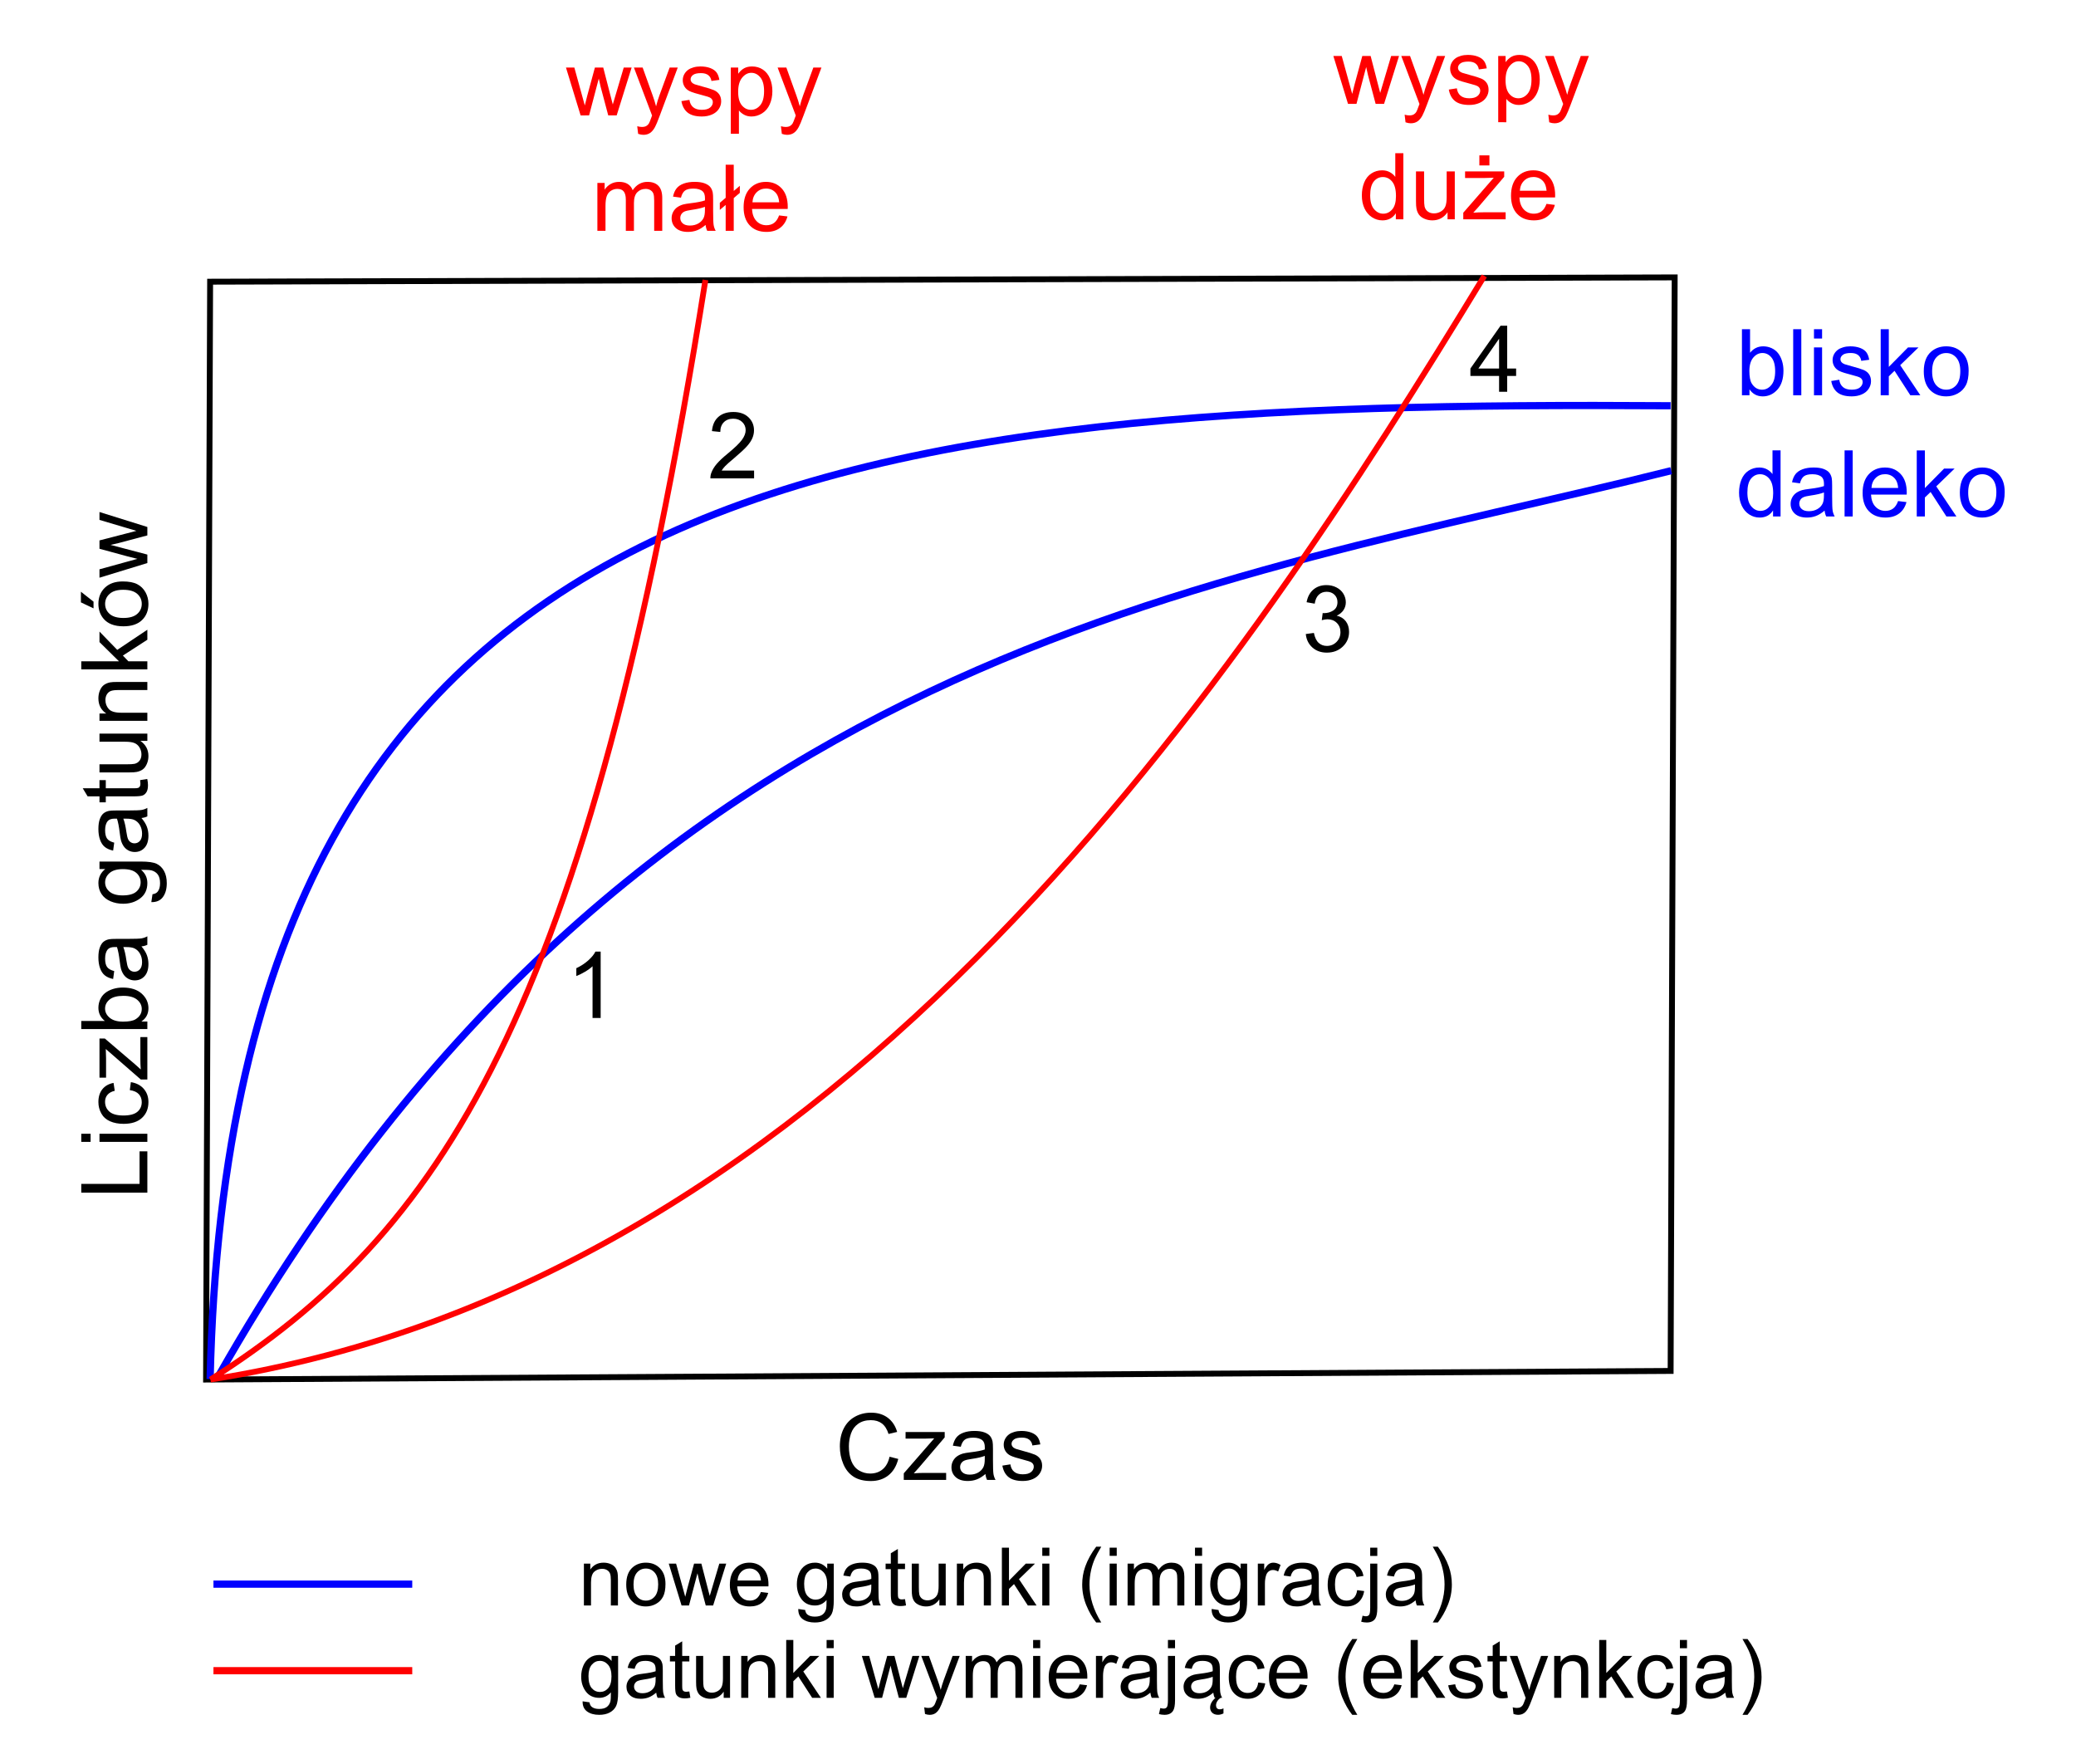 <?xml version="1.0" encoding="UTF-8" standalone="no"?>
<!-- Created with Inkscape (http://www.inkscape.org/) -->

<svg
   xmlns:dc="http://purl.org/dc/elements/1.1/"
   xmlns:cc="http://creativecommons.org/ns#"
   xmlns:rdf="http://www.w3.org/1999/02/22-rdf-syntax-ns#"
   xmlns:svg="http://www.w3.org/2000/svg"
   xmlns="http://www.w3.org/2000/svg"
   xmlns:sodipodi="http://sodipodi.sourceforge.net/DTD/sodipodi-0.dtd"
   xmlns:inkscape="http://www.inkscape.org/namespaces/inkscape"
   id="svg2985"
   version="1.1"
   inkscape:version="0.48.3.1 r9886"
   width="719.596"
   height="611.424"
   sodipodi:docname="wyspy1.png">
  <rect width="100%" height="100%" fill="#333333" stroke="none"/>
  <title
     id="title4281">Wyspy.biogeografia</title>
  <defs
     id="defs2989" />
  <sodipodi:namedview
     pagecolor="#ffffff"
     bordercolor="#666666"
     borderopacity="1"
     objecttolerance="10"
     gridtolerance="10"
     guidetolerance="10"
     inkscape:pageopacity="0"
     inkscape:pageshadow="2"
     inkscape:window-width="1366"
     inkscape:window-height="706"
     id="namedview2987"
     showgrid="false"
     fit-margin-top="0"
     fit-margin-left="0"
     fit-margin-right="0"
     fit-margin-bottom="0"
     inkscape:zoom="0.71111111"
     inkscape:cx="445.77133"
     inkscape:cy="274.48788"
     inkscape:window-x="-8"
     inkscape:window-y="-8"
     inkscape:window-maximized="1"
     inkscape:current-layer="svg2985" />
  <flowRoot
     xml:space="preserve"
     id="flowRoot3900"
     style="font-size:56px;font-style:normal;font-weight:normal;line-height:125%;letter-spacing:0px;word-spacing:0px;fill:#000000;fill-opacity:1;stroke:none;font-family:Sans;-inkscape-font-specification:Sans"
     transform="translate(-239.229,-188.438)"><flowRegion
       id="flowRegion3902"><rect
         id="rect3904"
         width="26.848"
         height="276.435"
         x="1216.113"
         y="264.832" /></flowRegion><flowPara
       id="flowPara3906"></flowPara></flowRoot>  <g
     id="g4155"
     transform="translate(-239.229,-188.438)">
    <path
       id="rect3932"
       d="m 239.229,188.438 719.596,0 0,611.424 -719.596,0 z"
       style="fill:#ffffff;fill-opacity:1;stroke:none"
       inkscape:connector-curvature="0" />
    <path
       inkscape:connector-curvature="0"
       id="path2995"
       d="m 312.062,286.066 -1.406,380.496 507.656,-2.984 1.406,-379.004 z"
       style="fill:none;stroke:#000000;stroke-width:2.04;stroke-miterlimit:4;stroke-opacity:1;stroke-dasharray:none" />
    <path
       sodipodi:nodetypes="cc"
       inkscape:connector-curvature="0"
       id="path3771"
       d="M 312.062,666.392 C 319.347,348.83 534.112,327.274 818.312,329.062"
       style="fill:none;stroke:#0000ff;stroke-width:2.5;stroke-linecap:butt;stroke-linejoin:miter;stroke-miterlimit:4;stroke-opacity:1;stroke-dasharray:none" />
    <path
       style="fill:none;stroke:#0000ff;stroke-width:2.5;stroke-linecap:butt;stroke-linejoin:miter;stroke-miterlimit:4;stroke-opacity:1;stroke-dasharray:none"
       d="M 315.062,665.156 C 459.411,411.484 660.221,391.254 818.5,351.562"
       id="path3773"
       inkscape:connector-curvature="0"
       sodipodi:nodetypes="cc" />
    <path
       sodipodi:nodetypes="cc"
       inkscape:connector-curvature="0"
       id="path3775"
       d="M 312.188,666.562 C 390.943,616.339 442.855,542.951 483.75,285.469"
       style="fill:none;stroke:#ff0000;stroke-width:2;stroke-linecap:butt;stroke-linejoin:miter;stroke-miterlimit:4;stroke-opacity:1;stroke-dasharray:none" />
    <path
       sodipodi:nodetypes="cc"
       style="fill:none;stroke:#ff0000;stroke-width:2;stroke-linecap:butt;stroke-linejoin:miter;stroke-miterlimit:4;stroke-opacity:1;stroke-dasharray:none"
       d="M 312.188,666.562 C 532.143,632.347 670.558,420.817 753.75,284.062"
       id="path3777"
       inkscape:connector-curvature="0" />
    <g
       id="text3791"
       style="font-size:32px;font-style:normal;font-weight:normal;line-height:125%;letter-spacing:0px;word-spacing:0px;fill:#000000;fill-opacity:1;stroke:none;font-family:Sans;-inkscape-font-specification:Sans">
      <path
         id="path4146"
         d="m 547.562,693.312 3.031,0.766 c -0.635,2.49 -1.779,4.388 -3.43,5.695 -1.651,1.307 -3.669,1.961 -6.055,1.961 -2.469,0 -4.477,-0.503 -6.023,-1.508 -1.547,-1.005 -2.724,-2.461 -3.531,-4.367 -0.807,-1.906 -1.211,-3.953 -1.211,-6.141 0,-2.385 0.456,-4.466 1.367,-6.242 0.911,-1.776 2.208,-3.125 3.891,-4.047 1.682,-0.922 3.534,-1.383 5.555,-1.383 2.292,3e-5 4.219,0.583 5.781,1.75 1.562,1.167 2.651,2.807 3.266,4.922 l -2.984,0.703 c -0.531,-1.667 -1.302,-2.88 -2.312,-3.641 -1.01,-0.76 -2.281,-1.141 -3.812,-1.141 -1.76,3e-5 -3.232,0.422 -4.414,1.266 -1.182,0.844 -2.013,1.977 -2.492,3.398 -0.479,1.422 -0.719,2.888 -0.719,4.398 0,1.948 0.284,3.648 0.852,5.102 0.568,1.453 1.451,2.539 2.648,3.258 1.198,0.719 2.495,1.078 3.891,1.078 1.698,10e-6 3.135,-0.49 4.312,-1.469 1.177,-0.979 1.974,-2.432 2.391,-4.359 z"
         inkscape:connector-curvature="0" />
      <path
         id="path4148"
         d="m 552.5,701.344 0,-2.281 10.562,-12.125 c -1.198,0.062 -2.255,0.094 -3.172,0.094 l -6.766,0 0,-2.281 13.562,0 0,1.859 -8.984,10.531 -1.734,1.922 c 1.26,-0.094 2.443,-0.141 3.547,-0.141 l 7.672,0 0,2.422 z"
         inkscape:connector-curvature="0" />
      <path
         id="path4150"
         d="m 580.812,699.297 c -1.042,0.885 -2.044,1.51 -3.008,1.875 -0.964,0.365 -1.997,0.547 -3.102,0.547 -1.823,0 -3.224,-0.445 -4.203,-1.336 -0.979,-0.891 -1.469,-2.029 -1.469,-3.414 0,-0.812 0.185,-1.555 0.555,-2.227 0.37,-0.672 0.854,-1.211 1.453,-1.617 0.599,-0.406 1.273,-0.714 2.023,-0.922 0.552,-0.146 1.385,-0.286 2.5,-0.422 2.271,-0.271 3.943,-0.594 5.016,-0.969 0.01,-0.385 0.016,-0.63 0.016,-0.734 -10e-6,-1.146 -0.266,-1.953 -0.797,-2.422 -0.719,-0.635 -1.786,-0.953 -3.203,-0.953 -1.323,2e-5 -2.299,0.232 -2.93,0.695 -0.63,0.464 -1.096,1.284 -1.398,2.461 l -2.75,-0.375 c 0.25,-1.177 0.661,-2.128 1.234,-2.852 0.573,-0.724 1.401,-1.281 2.484,-1.672 1.083,-0.391 2.339,-0.586 3.766,-0.586 1.417,2e-5 2.568,0.167 3.453,0.5 0.885,0.333 1.536,0.753 1.953,1.258 0.417,0.505 0.708,1.143 0.875,1.914 0.094,0.479 0.141,1.344 0.141,2.594 l 0,3.75 c -10e-6,2.615 0.06,4.268 0.18,4.961 0.12,0.693 0.357,1.357 0.711,1.992 l -2.938,0 c -0.292,-0.583 -0.479,-1.266 -0.562,-2.047 z m -0.234,-6.281 c -1.021,0.417 -2.552,0.771 -4.594,1.062 -1.156,0.167 -1.974,0.354 -2.453,0.562 -0.479,0.208 -0.849,0.513 -1.109,0.914 -0.26,0.401 -0.391,0.846 -0.391,1.336 0,0.75 0.284,1.375 0.852,1.875 0.568,0.5 1.398,0.75 2.492,0.75 1.083,10e-6 2.047,-0.237 2.891,-0.711 0.844,-0.474 1.464,-1.122 1.859,-1.945 0.302,-0.635 0.453,-1.573 0.453,-2.812 z"
         inkscape:connector-curvature="0" />
      <path
         id="path4152"
         d="m 586.672,696.391 2.781,-0.438 c 0.156,1.115 0.591,1.969 1.305,2.562 0.714,0.594 1.711,0.891 2.992,0.891 1.292,0 2.25,-0.263 2.875,-0.789 0.625,-0.526 0.937,-1.143 0.938,-1.852 -10e-6,-0.635 -0.276,-1.135 -0.828,-1.5 -0.385,-0.25 -1.344,-0.568 -2.875,-0.953 -2.062,-0.521 -3.492,-0.971 -4.289,-1.352 -0.797,-0.38 -1.401,-0.906 -1.812,-1.578 -0.411,-0.672 -0.617,-1.414 -0.617,-2.227 0,-0.74 0.169,-1.424 0.508,-2.055 0.339,-0.63 0.799,-1.154 1.383,-1.57 0.438,-0.323 1.034,-0.596 1.789,-0.82 0.755,-0.224 1.565,-0.336 2.43,-0.336 1.302,2e-5 2.445,0.188 3.43,0.562 0.984,0.375 1.711,0.883 2.18,1.523 0.469,0.641 0.792,1.497 0.969,2.57 l -2.75,0.375 c -0.125,-0.854 -0.487,-1.521 -1.086,-2 -0.599,-0.479 -1.445,-0.719 -2.539,-0.719 -1.292,10e-6 -2.214,0.214 -2.766,0.641 -0.552,0.427 -0.828,0.927 -0.828,1.5 0,0.365 0.115,0.693 0.344,0.984 0.229,0.302 0.589,0.552 1.078,0.75 0.281,0.104 1.109,0.344 2.484,0.719 1.99,0.531 3.378,0.966 4.164,1.305 0.786,0.339 1.404,0.831 1.852,1.477 0.448,0.646 0.672,1.448 0.672,2.406 -10e-6,0.938 -0.273,1.82 -0.82,2.648 -0.547,0.828 -1.336,1.469 -2.367,1.922 -1.031,0.453 -2.198,0.68 -3.5,0.68 -2.156,0 -3.799,-0.448 -4.93,-1.344 -1.13,-0.896 -1.852,-2.224 -2.164,-3.984 z"
         inkscape:connector-curvature="0" />
    </g>
    <g
       id="text3795"
       style="font-size:32px;font-style:normal;font-weight:normal;line-height:125%;letter-spacing:0px;word-spacing:0px;fill:#000000;fill-opacity:1;stroke:none;font-family:Sans;-inkscape-font-specification:Sans"
       transform="matrix(0,-1,1,0,0,0)">
      <path
         id="path4117"
         d="m -601.783,290.305 0,-22.906 3.031,0 0,20.203 11.281,0 0,2.703 z"
         inkscape:connector-curvature="0" />
      <path
         id="path4119"
         d="m -584.189,270.633 0,-3.234 2.812,0 0,3.234 z m 0,19.672 0,-16.594 2.812,0 0,16.594 z"
         inkscape:connector-curvature="0" />
      <path
         id="path4121"
         d="m -566.252,284.227 2.766,0.359 c -0.302,1.906 -1.076,3.398 -2.32,4.477 -1.245,1.078 -2.773,1.617 -4.586,1.617 -2.271,0 -4.096,-0.742 -5.477,-2.227 -1.38,-1.484 -2.07,-3.612 -2.07,-6.383 0,-1.792 0.297,-3.359 0.891,-4.703 0.594,-1.344 1.497,-2.352 2.711,-3.023 1.214,-0.672 2.534,-1.008 3.961,-1.008 1.802,1e-5 3.276,0.456 4.422,1.367 1.146,0.911 1.88,2.206 2.203,3.883 l -2.734,0.422 c -0.26,-1.115 -0.721,-1.953 -1.383,-2.516 -0.661,-0.562 -1.461,-0.844 -2.398,-0.844 -1.417,1e-5 -2.568,0.508 -3.453,1.523 -0.885,1.016 -1.328,2.622 -1.328,4.82 0,2.229 0.427,3.849 1.281,4.859 0.854,1.01 1.969,1.516 3.344,1.516 1.104,0 2.026,-0.339 2.766,-1.016 0.74,-0.677 1.208,-1.719 1.406,-3.125 z"
         inkscape:connector-curvature="0" />
      <path
         id="path4123"
         d="m -562.564,290.305 0,-2.281 10.562,-12.125 c -1.198,0.062 -2.255,0.094 -3.172,0.094 l -6.766,0 0,-2.281 13.562,0 0,1.859 -8.984,10.531 -1.734,1.922 c 1.26,-0.094 2.443,-0.141 3.547,-0.141 l 7.672,0 0,2.422 z"
         inkscape:connector-curvature="0" />
      <path
         id="path4125"
         d="m -542.486,290.305 -2.609,0 0,-22.906 2.812,0 0,8.172 c 1.187,-1.49 2.703,-2.234 4.547,-2.234 1.021,1e-5 1.987,0.206 2.898,0.617 0.911,0.411 1.661,0.99 2.25,1.734 0.589,0.745 1.049,1.643 1.383,2.695 0.333,1.052 0.5,2.177 0.5,3.375 -1e-5,2.844 -0.703,5.042 -2.109,6.594 -1.406,1.552 -3.094,2.328 -5.062,2.328 -1.958,0 -3.495,-0.818 -4.609,-2.453 z m -0.031,-8.422 c 0,1.99 0.271,3.427 0.812,4.312 0.885,1.448 2.083,2.172 3.594,2.172 1.229,0 2.292,-0.534 3.188,-1.602 0.896,-1.068 1.344,-2.659 1.344,-4.773 -1e-5,-2.167 -0.43,-3.766 -1.289,-4.797 -0.859,-1.031 -1.898,-1.547 -3.117,-1.547 -1.229,1e-5 -2.292,0.534 -3.188,1.602 -0.896,1.068 -1.344,2.612 -1.344,4.633 z"
         inkscape:connector-curvature="0" />
      <path
         id="path4127"
         d="m -516.439,288.258 c -1.042,0.885 -2.044,1.51 -3.008,1.875 -0.964,0.365 -1.997,0.547 -3.102,0.547 -1.823,0 -3.224,-0.445 -4.203,-1.336 -0.979,-0.891 -1.469,-2.029 -1.469,-3.414 0,-0.812 0.185,-1.555 0.555,-2.227 0.37,-0.672 0.854,-1.211 1.453,-1.617 0.599,-0.406 1.273,-0.714 2.023,-0.922 0.552,-0.146 1.385,-0.286 2.5,-0.422 2.271,-0.271 3.943,-0.594 5.016,-0.969 0.01,-0.385 0.016,-0.63 0.016,-0.734 -2e-5,-1.146 -0.266,-1.953 -0.797,-2.422 -0.719,-0.635 -1.786,-0.953 -3.203,-0.953 -1.323,2e-5 -2.299,0.232 -2.93,0.695 -0.63,0.464 -1.096,1.284 -1.398,2.461 l -2.75,-0.375 c 0.25,-1.177 0.661,-2.128 1.234,-2.852 0.573,-0.724 1.401,-1.281 2.484,-1.672 1.083,-0.391 2.339,-0.586 3.766,-0.586 1.417,1e-5 2.568,0.167 3.453,0.5 0.885,0.333 1.536,0.753 1.953,1.258 0.417,0.505 0.708,1.143 0.875,1.914 0.094,0.479 0.141,1.344 0.141,2.594 l 0,3.75 c -10e-6,2.615 0.06,4.268 0.18,4.961 0.12,0.693 0.357,1.357 0.711,1.992 l -2.938,0 c -0.292,-0.583 -0.479,-1.266 -0.562,-2.047 z m -0.234,-6.281 c -1.021,0.417 -2.552,0.771 -4.594,1.062 -1.156,0.167 -1.974,0.354 -2.453,0.562 -0.479,0.208 -0.849,0.513 -1.109,0.914 -0.26,0.401 -0.391,0.846 -0.391,1.336 -1e-5,0.75 0.284,1.375 0.852,1.875 0.568,0.5 1.398,0.75 2.492,0.75 1.083,0 2.047,-0.237 2.891,-0.711 0.844,-0.474 1.464,-1.122 1.859,-1.945 0.302,-0.635 0.453,-1.573 0.453,-2.812 z"
         inkscape:connector-curvature="0" />
      <path
         id="path4129"
         d="m -501.096,291.68 2.734,0.406 c 0.115,0.844 0.432,1.458 0.953,1.844 0.698,0.521 1.651,0.781 2.859,0.781 1.302,-10e-6 2.307,-0.26 3.016,-0.781 0.708,-0.521 1.187,-1.25 1.438,-2.188 0.146,-0.573 0.214,-1.776 0.203,-3.609 -1.229,1.448 -2.76,2.172 -4.594,2.172 -2.281,0 -4.047,-0.823 -5.297,-2.469 -1.25,-1.646 -1.875,-3.62 -1.875,-5.922 0,-1.583 0.286,-3.044 0.859,-4.383 0.573,-1.339 1.404,-2.372 2.492,-3.102 1.089,-0.729 2.367,-1.094 3.836,-1.094 1.958,1e-5 3.573,0.792 4.844,2.375 l 0,-2 2.594,0 0,14.344 c -2e-5,2.583 -0.263,4.414 -0.789,5.492 -0.526,1.078 -1.359,1.93 -2.5,2.555 -1.141,0.625 -2.544,0.938 -4.211,0.938 -1.979,0 -3.578,-0.445 -4.797,-1.336 -1.219,-0.891 -1.807,-2.232 -1.766,-4.023 z m 2.328,-9.969 c 0,2.177 0.432,3.766 1.297,4.766 0.865,1 1.948,1.5 3.25,1.5 1.292,0 2.375,-0.497 3.25,-1.492 0.875,-0.995 1.312,-2.555 1.312,-4.68 -2e-5,-2.031 -0.451,-3.562 -1.352,-4.594 -0.901,-1.031 -1.987,-1.547 -3.258,-1.547 -1.25,2e-5 -2.312,0.508 -3.188,1.523 -0.875,1.016 -1.312,2.523 -1.312,4.523 z"
         inkscape:connector-curvature="0" />
      <path
         id="path4131"
         d="m -471.939,288.258 c -1.042,0.885 -2.044,1.51 -3.008,1.875 -0.964,0.365 -1.997,0.547 -3.102,0.547 -1.823,0 -3.224,-0.445 -4.203,-1.336 -0.979,-0.891 -1.469,-2.029 -1.469,-3.414 0,-0.812 0.185,-1.555 0.555,-2.227 0.37,-0.672 0.854,-1.211 1.453,-1.617 0.599,-0.406 1.273,-0.714 2.023,-0.922 0.552,-0.146 1.385,-0.286 2.5,-0.422 2.271,-0.271 3.943,-0.594 5.016,-0.969 0.01,-0.385 0.016,-0.63 0.016,-0.734 -2e-5,-1.146 -0.266,-1.953 -0.797,-2.422 -0.719,-0.635 -1.786,-0.953 -3.203,-0.953 -1.323,2e-5 -2.299,0.232 -2.93,0.695 -0.63,0.464 -1.096,1.284 -1.398,2.461 l -2.75,-0.375 c 0.25,-1.177 0.661,-2.128 1.234,-2.852 0.573,-0.724 1.401,-1.281 2.484,-1.672 1.083,-0.391 2.339,-0.586 3.766,-0.586 1.417,1e-5 2.568,0.167 3.453,0.5 0.885,0.333 1.536,0.753 1.953,1.258 0.417,0.505 0.708,1.143 0.875,1.914 0.094,0.479 0.141,1.344 0.141,2.594 l 0,3.75 c -1e-5,2.615 0.06,4.268 0.18,4.961 0.12,0.693 0.357,1.357 0.711,1.992 l -2.938,0 c -0.292,-0.583 -0.479,-1.266 -0.562,-2.047 z m -0.234,-6.281 c -1.021,0.417 -2.552,0.771 -4.594,1.062 -1.156,0.167 -1.974,0.354 -2.453,0.562 -0.479,0.208 -0.849,0.513 -1.109,0.914 -0.26,0.401 -0.391,0.846 -0.391,1.336 -10e-6,0.75 0.284,1.375 0.852,1.875 0.568,0.5 1.398,0.75 2.492,0.75 1.083,0 2.047,-0.237 2.891,-0.711 0.844,-0.474 1.464,-1.122 1.859,-1.945 0.302,-0.635 0.453,-1.573 0.453,-2.812 z"
         inkscape:connector-curvature="0" />
      <path
         id="path4133"
         d="m -458.814,287.789 0.406,2.484 c -0.792,0.167 -1.5,0.25 -2.125,0.25 -1.021,0 -1.813,-0.161 -2.375,-0.484 -0.563,-0.323 -0.958,-0.747 -1.188,-1.273 -0.229,-0.526 -0.344,-1.633 -0.344,-3.32 l 0,-9.547 -2.062,0 0,-2.188 2.062,0 0,-4.109 2.797,-1.688 0,5.797 2.828,0 0,2.188 -2.828,0 0,9.703 c 0,0.802 0.05,1.318 0.148,1.547 0.099,0.229 0.26,0.411 0.484,0.547 0.224,0.135 0.544,0.203 0.961,0.203 0.312,0 0.724,-0.036 1.234,-0.109 z"
         inkscape:connector-curvature="0" />
      <path
         id="path4135"
         d="m -445.205,290.305 0,-2.438 c -1.292,1.875 -3.047,2.812 -5.266,2.812 -0.979,0 -1.893,-0.188 -2.742,-0.562 -0.849,-0.375 -1.479,-0.846 -1.891,-1.414 -0.411,-0.568 -0.701,-1.263 -0.867,-2.086 -0.115,-0.552 -0.172,-1.427 -0.172,-2.625 l 0,-10.281 2.812,0 0,9.203 c 0,1.469 0.057,2.458 0.172,2.969 0.177,0.74 0.552,1.32 1.125,1.742 0.573,0.422 1.281,0.633 2.125,0.633 0.844,0 1.635,-0.216 2.375,-0.648 0.74,-0.432 1.263,-1.021 1.57,-1.766 0.307,-0.745 0.461,-1.826 0.461,-3.242 l 0,-8.891 2.812,0 0,16.594 z"
         inkscape:connector-curvature="0" />
      <path
         id="path4137"
         d="m -438.268,290.305 0,-16.594 2.531,0 0,2.359 c 1.219,-1.823 2.979,-2.734 5.281,-2.734 1,1e-5 1.919,0.18 2.758,0.539 0.839,0.359 1.466,0.831 1.883,1.414 0.417,0.583 0.708,1.276 0.875,2.078 0.104,0.521 0.156,1.432 0.156,2.734 l 0,10.203 -2.812,0 0,-10.094 c -2e-5,-1.146 -0.109,-2.003 -0.328,-2.57 -0.219,-0.568 -0.607,-1.021 -1.164,-1.359 -0.557,-0.339 -1.211,-0.508 -1.961,-0.508 -1.198,1e-5 -2.232,0.38 -3.102,1.141 -0.87,0.76 -1.305,2.203 -1.305,4.328 l 0,9.062 z"
         inkscape:connector-curvature="0" />
      <path
         id="path4139"
         d="m -420.439,290.305 0,-22.906 2.812,0 0,13.062 6.656,-6.75 3.641,0 -6.344,6.156 6.984,10.438 -3.469,0 -5.484,-8.484 -1.984,1.906 0,6.578 z"
         inkscape:connector-curvature="0" />
      <path
         id="path4141"
         d="m -405.502,282.008 c 0,-3.073 0.854,-5.349 2.562,-6.828 1.427,-1.229 3.167,-1.844 5.219,-1.844 2.281,1e-5 4.146,0.747 5.594,2.242 1.448,1.495 2.172,3.56 2.172,6.195 -10e-6,2.135 -0.32,3.815 -0.961,5.039 -0.641,1.224 -1.573,2.174 -2.797,2.852 -1.224,0.677 -2.56,1.016 -4.008,1.016 -2.323,0 -4.201,-0.745 -5.633,-2.234 -1.432,-1.49 -2.148,-3.635 -2.148,-6.438 z m 2.891,0 c 0,2.125 0.464,3.716 1.391,4.773 0.927,1.057 2.094,1.586 3.5,1.586 1.396,0 2.557,-0.531 3.484,-1.594 0.927,-1.062 1.391,-2.682 1.391,-4.859 -2e-5,-2.052 -0.466,-3.607 -1.398,-4.664 -0.932,-1.057 -2.091,-1.586 -3.477,-1.586 -1.406,2e-5 -2.573,0.526 -3.5,1.578 -0.927,1.052 -1.391,2.641 -1.391,4.766 z m 3.328,-10.359 2.078,-4.375 3.688,0 -3.438,4.375 z"
         inkscape:connector-curvature="0" />
      <path
         id="path4143"
         d="m -383.58,290.305 -5.078,-16.594 2.906,0 2.641,9.578 0.984,3.562 c 0.042,-0.177 0.328,-1.318 0.859,-3.422 l 2.641,-9.719 2.891,0 2.484,9.625 0.828,3.172 0.953,-3.203 2.844,-9.594 2.734,0 -5.188,16.594 -2.922,0 -2.641,-9.938 -0.641,-2.828 -3.359,12.766 z"
         inkscape:connector-curvature="0" />
    </g>
    <g
       id="text3799"
       style="font-size:32px;font-style:normal;font-weight:normal;line-height:125%;letter-spacing:0px;word-spacing:0px;fill:#ff0000;fill-opacity:1;stroke:none;font-family:Sans;-inkscape-font-specification:Sans">
      <path
         id="path4098"
         d="m 440.484,228.438 -5.078,-16.594 2.906,0 2.641,9.578 0.984,3.562 c 0.042,-0.177 0.328,-1.318 0.859,-3.422 l 2.641,-9.719 2.891,0 2.484,9.625 0.828,3.172 0.953,-3.203 2.844,-9.594 2.734,0 -5.188,16.594 -2.922,0 -2.641,-9.938 -0.641,-2.828 -3.359,12.766 z"
         inkscape:connector-curvature="0" />
      <path
         id="path4100"
         d="m 460.422,234.828 -0.312,-2.641 c 0.615,0.167 1.151,0.25 1.609,0.25 0.625,0 1.125,-0.104 1.5,-0.312 0.375,-0.208 0.682,-0.5 0.922,-0.875 0.177,-0.281 0.464,-0.979 0.859,-2.094 0.052,-0.156 0.135,-0.385 0.25,-0.688 l -6.297,-16.625 3.031,0 3.453,9.609 c 0.448,1.219 0.849,2.5 1.203,3.844 0.323,-1.292 0.708,-2.552 1.156,-3.781 l 3.547,-9.672 2.812,0 -6.312,16.875 c -0.677,1.823 -1.203,3.078 -1.578,3.766 -0.5,0.927 -1.073,1.607 -1.719,2.039 -0.646,0.432 -1.417,0.648 -2.312,0.648 -0.542,0 -1.146,-0.115 -1.812,-0.344 z"
         inkscape:connector-curvature="0" />
      <path
         id="path4102"
         d="m 475.422,223.484 2.781,-0.438 c 0.156,1.115 0.591,1.969 1.305,2.562 0.714,0.594 1.711,0.891 2.992,0.891 1.292,0 2.25,-0.263 2.875,-0.789 0.625,-0.526 0.937,-1.143 0.938,-1.852 -10e-6,-0.635 -0.276,-1.135 -0.828,-1.5 -0.385,-0.25 -1.344,-0.568 -2.875,-0.953 -2.062,-0.521 -3.492,-0.971 -4.289,-1.352 -0.797,-0.38 -1.401,-0.906 -1.812,-1.578 -0.411,-0.672 -0.617,-1.414 -0.617,-2.227 0,-0.74 0.169,-1.424 0.508,-2.055 0.339,-0.63 0.799,-1.154 1.383,-1.57 0.438,-0.323 1.034,-0.596 1.789,-0.82 0.755,-0.224 1.565,-0.336 2.43,-0.336 1.302,2e-5 2.445,0.188 3.43,0.562 0.984,0.375 1.711,0.883 2.18,1.523 0.469,0.641 0.792,1.497 0.969,2.57 l -2.75,0.375 c -0.125,-0.854 -0.487,-1.521 -1.086,-2 -0.599,-0.479 -1.445,-0.719 -2.539,-0.719 -1.292,1e-5 -2.214,0.214 -2.766,0.641 -0.552,0.427 -0.828,0.927 -0.828,1.5 0,0.365 0.115,0.693 0.344,0.984 0.229,0.302 0.589,0.552 1.078,0.75 0.281,0.104 1.109,0.344 2.484,0.719 1.99,0.531 3.378,0.966 4.164,1.305 0.786,0.339 1.404,0.831 1.852,1.477 0.448,0.646 0.672,1.448 0.672,2.406 -1e-5,0.938 -0.273,1.82 -0.82,2.648 -0.547,0.828 -1.336,1.469 -2.367,1.922 -1.031,0.453 -2.198,0.68 -3.5,0.68 -2.156,0 -3.799,-0.448 -4.93,-1.344 -1.13,-0.896 -1.852,-2.224 -2.164,-3.984 z"
         inkscape:connector-curvature="0" />
      <path
         id="path4104"
         d="m 492.547,234.797 0,-22.953 2.562,0 0,2.156 c 0.604,-0.844 1.286,-1.477 2.047,-1.898 0.76,-0.422 1.682,-0.633 2.766,-0.633 1.417,2e-5 2.667,0.365 3.75,1.094 1.083,0.729 1.901,1.758 2.453,3.086 0.552,1.328 0.828,2.784 0.828,4.367 -1e-5,1.698 -0.305,3.227 -0.914,4.586 -0.609,1.359 -1.495,2.401 -2.656,3.125 -1.161,0.724 -2.383,1.086 -3.664,1.086 -0.938,0 -1.779,-0.198 -2.523,-0.594 -0.745,-0.396 -1.357,-0.896 -1.836,-1.5 l 0,8.078 z m 2.547,-14.562 c 0,2.135 0.432,3.714 1.297,4.734 0.865,1.021 1.911,1.531 3.141,1.531 1.25,0 2.32,-0.529 3.211,-1.586 0.891,-1.057 1.336,-2.695 1.336,-4.914 -1e-5,-2.115 -0.435,-3.698 -1.305,-4.75 -0.87,-1.052 -1.909,-1.578 -3.117,-1.578 -1.198,2e-5 -2.258,0.56 -3.18,1.68 -0.922,1.12 -1.383,2.747 -1.383,4.883 z"
         inkscape:connector-curvature="0" />
      <path
         id="path4106"
         d="m 510.234,234.828 -0.312,-2.641 c 0.615,0.167 1.151,0.25 1.609,0.25 0.625,0 1.125,-0.104 1.5,-0.312 0.375,-0.208 0.682,-0.5 0.922,-0.875 0.177,-0.281 0.464,-0.979 0.859,-2.094 0.052,-0.156 0.135,-0.385 0.25,-0.688 l -6.297,-16.625 3.031,0 3.453,9.609 c 0.448,1.219 0.849,2.5 1.203,3.844 0.323,-1.292 0.708,-2.552 1.156,-3.781 l 3.547,-9.672 2.812,0 -6.312,16.875 c -0.677,1.823 -1.203,3.078 -1.578,3.766 -0.5,0.927 -1.073,1.607 -1.719,2.039 -0.646,0.432 -1.417,0.648 -2.312,0.648 -0.542,0 -1.146,-0.115 -1.812,-0.344 z"
         inkscape:connector-curvature="0" />
      <path
         id="path4108"
         d="m 446.297,268.438 0,-16.594 2.516,0 0,2.328 c 0.521,-0.812 1.214,-1.466 2.078,-1.961 0.865,-0.495 1.849,-0.742 2.953,-0.742 1.229,2e-5 2.237,0.255 3.023,0.766 0.786,0.51 1.341,1.224 1.664,2.141 1.312,-1.937 3.021,-2.906 5.125,-2.906 1.646,2e-5 2.911,0.456 3.797,1.367 0.885,0.911 1.328,2.315 1.328,4.211 l 0,11.391 -2.797,0 0,-10.453 c -2e-5,-1.125 -0.091,-1.935 -0.273,-2.43 -0.182,-0.495 -0.513,-0.893 -0.992,-1.195 -0.479,-0.302 -1.042,-0.453 -1.688,-0.453 -1.167,1e-5 -2.135,0.388 -2.906,1.164 -0.771,0.776 -1.156,2.018 -1.156,3.727 l 0,9.641 -2.812,0 0,-10.781 c -10e-6,-1.25 -0.229,-2.187 -0.688,-2.812 -0.458,-0.625 -1.208,-0.937 -2.25,-0.938 -0.792,1e-5 -1.523,0.208 -2.195,0.625 -0.672,0.417 -1.159,1.026 -1.461,1.828 -0.302,0.802 -0.453,1.958 -0.453,3.469 l 0,8.609 z"
         inkscape:connector-curvature="0" />
      <path
         id="path4110"
         d="m 483.812,266.391 c -1.042,0.885 -2.044,1.51 -3.008,1.875 -0.964,0.365 -1.997,0.547 -3.102,0.547 -1.823,0 -3.224,-0.445 -4.203,-1.336 -0.979,-0.891 -1.469,-2.029 -1.469,-3.414 0,-0.812 0.185,-1.555 0.555,-2.227 0.37,-0.672 0.854,-1.211 1.453,-1.617 0.599,-0.406 1.273,-0.714 2.023,-0.922 0.552,-0.146 1.385,-0.286 2.5,-0.422 2.271,-0.271 3.943,-0.594 5.016,-0.969 0.01,-0.385 0.016,-0.63 0.016,-0.734 -1e-5,-1.146 -0.266,-1.953 -0.797,-2.422 -0.719,-0.635 -1.786,-0.953 -3.203,-0.953 -1.323,2e-5 -2.299,0.232 -2.93,0.695 -0.63,0.464 -1.096,1.284 -1.398,2.461 l -2.75,-0.375 c 0.25,-1.177 0.661,-2.128 1.234,-2.852 0.573,-0.724 1.401,-1.281 2.484,-1.672 1.083,-0.391 2.339,-0.586 3.766,-0.586 1.417,2e-5 2.568,0.167 3.453,0.5 0.885,0.333 1.536,0.753 1.953,1.258 0.417,0.505 0.708,1.143 0.875,1.914 0.094,0.479 0.141,1.344 0.141,2.594 l 0,3.75 c -10e-6,2.615 0.06,4.268 0.18,4.961 0.12,0.693 0.357,1.357 0.711,1.992 l -2.938,0 c -0.292,-0.583 -0.479,-1.266 -0.562,-2.047 z m -0.234,-6.281 c -1.021,0.417 -2.552,0.771 -4.594,1.062 -1.156,0.167 -1.974,0.354 -2.453,0.562 -0.479,0.208 -0.849,0.513 -1.109,0.914 -0.26,0.401 -0.391,0.846 -0.391,1.336 0,0.75 0.284,1.375 0.852,1.875 0.568,0.5 1.398,0.75 2.492,0.75 1.083,10e-6 2.047,-0.237 2.891,-0.711 0.844,-0.474 1.464,-1.122 1.859,-1.945 0.302,-0.635 0.453,-1.573 0.453,-2.812 z"
         inkscape:connector-curvature="0" />
      <path
         id="path4112"
         d="m 490.766,259.469 -2.031,1.719 0,-2.469 2.031,-1.719 0,-11.469 2.797,0 0,9.094 2.109,-1.797 0,2.453 -2.109,1.797 0,11.359 -2.797,0 z"
         inkscape:connector-curvature="0" />
      <path
         id="path4114"
         d="m 509.281,263.094 2.906,0.359 c -0.458,1.698 -1.307,3.016 -2.547,3.953 -1.24,0.938 -2.823,1.406 -4.75,1.406 -2.427,0 -4.352,-0.747 -5.773,-2.242 -1.422,-1.495 -2.133,-3.591 -2.133,-6.289 0,-2.792 0.719,-4.958 2.156,-6.5 1.438,-1.542 3.302,-2.312 5.594,-2.312 2.219,2e-5 4.031,0.755 5.438,2.266 1.406,1.51 2.109,3.635 2.109,6.375 -2e-5,0.167 -0.005,0.417 -0.016,0.75 l -12.375,0 c 0.104,1.823 0.62,3.219 1.547,4.188 0.927,0.969 2.083,1.453 3.469,1.453 1.031,0 1.911,-0.271 2.641,-0.812 0.729,-0.542 1.307,-1.406 1.734,-2.594 z m -9.234,-4.547 9.266,0 c -0.125,-1.396 -0.479,-2.443 -1.062,-3.141 -0.896,-1.083 -2.057,-1.625 -3.484,-1.625 -1.292,1e-5 -2.378,0.432 -3.258,1.297 -0.88,0.865 -1.367,2.021 -1.461,3.469 z"
         inkscape:connector-curvature="0" />
    </g>
    <g
       id="text3803"
       style="font-size:32px;font-style:normal;font-weight:normal;line-height:125%;letter-spacing:0px;word-spacing:0px;fill:#ff0000;fill-opacity:1;stroke:none;font-family:Sans;-inkscape-font-specification:Sans">
      <path
         id="path4079"
         d="m 706.484,224.438 -5.078,-16.594 2.906,0 2.641,9.578 0.984,3.562 c 0.042,-0.177 0.328,-1.318 0.859,-3.422 l 2.641,-9.719 2.891,0 2.484,9.625 0.828,3.172 0.953,-3.203 2.844,-9.594 2.734,0 -5.188,16.594 -2.922,0 -2.641,-9.938 -0.641,-2.828 -3.359,12.766 z"
         inkscape:connector-curvature="0" />
      <path
         id="path4081"
         d="m 726.422,230.828 -0.312,-2.641 c 0.615,0.167 1.151,0.25 1.609,0.25 0.625,0 1.125,-0.104 1.5,-0.312 0.375,-0.208 0.682,-0.5 0.922,-0.875 0.177,-0.281 0.464,-0.979 0.859,-2.094 0.052,-0.156 0.135,-0.385 0.25,-0.688 l -6.297,-16.625 3.031,0 3.453,9.609 c 0.448,1.219 0.849,2.5 1.203,3.844 0.323,-1.292 0.708,-2.552 1.156,-3.781 l 3.547,-9.672 2.812,0 -6.312,16.875 c -0.677,1.823 -1.203,3.078 -1.578,3.766 -0.5,0.927 -1.073,1.607 -1.719,2.039 -0.646,0.432 -1.417,0.648 -2.312,0.648 -0.542,0 -1.146,-0.115 -1.812,-0.344 z"
         inkscape:connector-curvature="0" />
      <path
         id="path4083"
         d="m 741.422,219.484 2.781,-0.438 c 0.156,1.115 0.591,1.969 1.305,2.562 0.714,0.594 1.711,0.891 2.992,0.891 1.292,0 2.25,-0.263 2.875,-0.789 0.625,-0.526 0.937,-1.143 0.938,-1.852 -10e-6,-0.635 -0.276,-1.135 -0.828,-1.5 -0.385,-0.25 -1.344,-0.568 -2.875,-0.953 -2.062,-0.521 -3.492,-0.971 -4.289,-1.352 -0.797,-0.38 -1.401,-0.906 -1.812,-1.578 -0.411,-0.672 -0.617,-1.414 -0.617,-2.227 0,-0.74 0.169,-1.424 0.508,-2.055 0.339,-0.63 0.799,-1.154 1.383,-1.57 0.438,-0.323 1.034,-0.596 1.789,-0.82 0.755,-0.224 1.565,-0.336 2.43,-0.336 1.302,2e-5 2.445,0.188 3.43,0.562 0.984,0.375 1.711,0.883 2.18,1.523 0.469,0.641 0.792,1.497 0.969,2.57 l -2.75,0.375 c -0.125,-0.854 -0.487,-1.521 -1.086,-2 -0.599,-0.479 -1.445,-0.719 -2.539,-0.719 -1.292,1e-5 -2.214,0.214 -2.766,0.641 -0.552,0.427 -0.828,0.927 -0.828,1.5 0,0.365 0.115,0.693 0.344,0.984 0.229,0.302 0.589,0.552 1.078,0.75 0.281,0.104 1.109,0.344 2.484,0.719 1.99,0.531 3.378,0.966 4.164,1.305 0.786,0.339 1.404,0.831 1.852,1.477 0.448,0.646 0.672,1.448 0.672,2.406 -10e-6,0.938 -0.273,1.82 -0.82,2.648 -0.547,0.828 -1.336,1.469 -2.367,1.922 -1.031,0.453 -2.198,0.68 -3.5,0.68 -2.156,0 -3.799,-0.448 -4.93,-1.344 -1.13,-0.896 -1.852,-2.224 -2.164,-3.984 z"
         inkscape:connector-curvature="0" />
      <path
         id="path4085"
         d="m 758.547,230.797 0,-22.953 2.562,0 0,2.156 c 0.604,-0.844 1.286,-1.477 2.047,-1.898 0.76,-0.422 1.682,-0.633 2.766,-0.633 1.417,2e-5 2.667,0.365 3.75,1.094 1.083,0.729 1.901,1.758 2.453,3.086 0.552,1.328 0.828,2.784 0.828,4.367 -10e-6,1.698 -0.305,3.227 -0.914,4.586 -0.609,1.359 -1.495,2.401 -2.656,3.125 -1.161,0.724 -2.383,1.086 -3.664,1.086 -0.938,0 -1.779,-0.198 -2.523,-0.594 -0.745,-0.396 -1.357,-0.896 -1.836,-1.5 l 0,8.078 z m 2.547,-14.562 c 0,2.135 0.432,3.714 1.297,4.734 0.865,1.021 1.911,1.531 3.141,1.531 1.25,0 2.32,-0.529 3.211,-1.586 0.891,-1.057 1.336,-2.695 1.336,-4.914 -10e-6,-2.115 -0.435,-3.698 -1.305,-4.75 -0.87,-1.052 -1.909,-1.578 -3.117,-1.578 -1.198,2e-5 -2.258,0.56 -3.18,1.68 -0.922,1.12 -1.383,2.747 -1.383,4.883 z"
         inkscape:connector-curvature="0" />
      <path
         id="path4087"
         d="m 776.234,230.828 -0.312,-2.641 c 0.615,0.167 1.151,0.25 1.609,0.25 0.625,0 1.125,-0.104 1.5,-0.312 0.375,-0.208 0.682,-0.5 0.922,-0.875 0.177,-0.281 0.464,-0.979 0.859,-2.094 0.052,-0.156 0.135,-0.385 0.25,-0.688 l -6.297,-16.625 3.031,0 3.453,9.609 c 0.448,1.219 0.849,2.5 1.203,3.844 0.323,-1.292 0.708,-2.552 1.156,-3.781 l 3.547,-9.672 2.812,0 -6.312,16.875 c -0.677,1.823 -1.203,3.078 -1.578,3.766 -0.5,0.927 -1.073,1.607 -1.719,2.039 -0.646,0.432 -1.417,0.648 -2.312,0.648 -0.542,0 -1.146,-0.115 -1.812,-0.344 z"
         inkscape:connector-curvature="0" />
      <path
         id="path4089"
         d="m 723.062,264.438 0,-2.094 c -1.052,1.646 -2.599,2.469 -4.641,2.469 -1.323,0 -2.539,-0.365 -3.648,-1.094 -1.109,-0.729 -1.969,-1.747 -2.578,-3.055 -0.609,-1.307 -0.914,-2.81 -0.914,-4.508 0,-1.656 0.276,-3.159 0.828,-4.508 0.552,-1.349 1.38,-2.383 2.484,-3.102 1.104,-0.719 2.339,-1.078 3.703,-1.078 1,2e-5 1.891,0.211 2.672,0.633 0.781,0.422 1.417,0.971 1.906,1.648 l 0,-8.219 2.797,0 0,22.906 z m -8.891,-8.281 c 0,2.125 0.448,3.714 1.344,4.766 0.896,1.052 1.953,1.578 3.172,1.578 1.229,0 2.273,-0.503 3.133,-1.508 0.859,-1.005 1.289,-2.539 1.289,-4.602 -10e-6,-2.271 -0.438,-3.937 -1.312,-5 -0.875,-1.062 -1.953,-1.594 -3.234,-1.594 -1.25,2e-5 -2.294,0.51 -3.133,1.531 -0.839,1.021 -1.258,2.63 -1.258,4.828 z"
         inkscape:connector-curvature="0" />
      <path
         id="path4091"
         d="m 740.984,264.438 0,-2.438 c -1.292,1.875 -3.047,2.812 -5.266,2.812 -0.979,0 -1.893,-0.188 -2.742,-0.562 -0.849,-0.375 -1.479,-0.846 -1.891,-1.414 -0.411,-0.568 -0.701,-1.263 -0.867,-2.086 -0.115,-0.552 -0.172,-1.427 -0.172,-2.625 l 0,-10.281 2.812,0 0,9.203 c 0,1.469 0.057,2.458 0.172,2.969 0.177,0.74 0.552,1.32 1.125,1.742 0.573,0.422 1.281,0.633 2.125,0.633 0.844,10e-6 1.635,-0.216 2.375,-0.648 0.74,-0.432 1.263,-1.021 1.57,-1.766 0.307,-0.745 0.461,-1.826 0.461,-3.242 l 0,-8.891 2.812,0 0,16.594 z"
         inkscape:connector-curvature="0" />
      <path
         id="path4093"
         d="m 746.438,264.438 0,-2.281 10.562,-12.125 c -1.198,0.062 -2.255,0.094 -3.172,0.094 l -6.766,0 0,-2.281 13.562,0 0,1.859 -8.984,10.531 -1.734,1.922 c 1.26,-0.094 2.443,-0.141 3.547,-0.141 l 7.672,0 0,2.422 z m 5.578,-18.656 0,-3.5 3.484,0 0,3.5 z"
         inkscape:connector-curvature="0" />
      <path
         id="path4095"
         d="m 775.281,259.094 2.906,0.359 c -0.458,1.698 -1.307,3.016 -2.547,3.953 -1.24,0.938 -2.823,1.406 -4.75,1.406 -2.427,0 -4.352,-0.747 -5.773,-2.242 -1.422,-1.495 -2.133,-3.591 -2.133,-6.289 0,-2.792 0.719,-4.958 2.156,-6.5 1.438,-1.542 3.302,-2.312 5.594,-2.312 2.219,2e-5 4.031,0.755 5.438,2.266 1.406,1.51 2.109,3.635 2.109,6.375 -2e-5,0.167 -0.005,0.417 -0.016,0.75 l -12.375,0 c 0.104,1.823 0.62,3.219 1.547,4.188 0.927,0.969 2.083,1.453 3.469,1.453 1.031,0 1.911,-0.271 2.641,-0.812 0.729,-0.542 1.307,-1.406 1.734,-2.594 z m -9.234,-4.547 9.266,0 c -0.125,-1.396 -0.479,-2.443 -1.062,-3.141 -0.896,-1.083 -2.057,-1.625 -3.484,-1.625 -1.292,1e-5 -2.378,0.432 -3.258,1.297 -0.88,0.865 -1.367,2.021 -1.461,3.469 z"
         inkscape:connector-curvature="0" />
    </g>
    <g
       id="text3807"
       style="font-size:32px;font-style:normal;font-weight:normal;line-height:125%;letter-spacing:0px;word-spacing:0px;fill:#0000ff;fill-opacity:1;stroke:none;font-family:Sans;-inkscape-font-specification:Sans">
      <path
         id="path4066"
         d="m 845.641,325.438 -2.609,0 0,-22.906 2.812,0 0,8.172 c 1.187,-1.49 2.703,-2.234 4.547,-2.234 1.021,2e-5 1.987,0.206 2.898,0.617 0.911,0.411 1.661,0.99 2.25,1.734 0.589,0.745 1.049,1.643 1.383,2.695 0.333,1.052 0.5,2.177 0.5,3.375 -10e-6,2.844 -0.703,5.042 -2.109,6.594 -1.406,1.552 -3.094,2.328 -5.062,2.328 -1.958,0 -3.495,-0.818 -4.609,-2.453 z m -0.031,-8.422 c 0,1.99 0.271,3.427 0.812,4.312 0.885,1.448 2.083,2.172 3.594,2.172 1.229,0 2.292,-0.534 3.188,-1.602 0.896,-1.068 1.344,-2.659 1.344,-4.773 -10e-6,-2.167 -0.43,-3.766 -1.289,-4.797 -0.859,-1.031 -1.898,-1.547 -3.117,-1.547 -1.229,10e-6 -2.292,0.534 -3.188,1.602 -0.896,1.068 -1.344,2.612 -1.344,4.633 z"
         inkscape:connector-curvature="0" />
      <path
         id="path4068"
         d="m 860.797,325.438 0,-22.906 2.812,0 0,22.906 z"
         inkscape:connector-curvature="0" />
      <path
         id="path4070"
         d="m 868,305.766 0,-3.234 2.812,0 0,3.234 z m 0,19.672 0,-16.594 2.812,0 0,16.594 z"
         inkscape:connector-curvature="0" />
      <path
         id="path4072"
         d="m 873.984,320.484 2.781,-0.438 c 0.156,1.115 0.591,1.969 1.305,2.562 0.714,0.594 1.711,0.891 2.992,0.891 1.292,0 2.25,-0.263 2.875,-0.789 0.625,-0.526 0.937,-1.143 0.938,-1.852 -10e-6,-0.635 -0.276,-1.135 -0.828,-1.5 -0.385,-0.25 -1.344,-0.568 -2.875,-0.953 -2.062,-0.521 -3.492,-0.971 -4.289,-1.352 -0.797,-0.38 -1.401,-0.906 -1.812,-1.578 -0.411,-0.672 -0.617,-1.414 -0.617,-2.227 0,-0.74 0.169,-1.424 0.508,-2.055 0.339,-0.63 0.799,-1.154 1.383,-1.57 0.438,-0.323 1.034,-0.596 1.789,-0.82 0.755,-0.224 1.565,-0.336 2.43,-0.336 1.302,2e-5 2.445,0.188 3.43,0.562 0.984,0.375 1.711,0.883 2.18,1.523 0.469,0.641 0.792,1.497 0.969,2.57 l -2.75,0.375 c -0.125,-0.854 -0.487,-1.521 -1.086,-2 -0.599,-0.479 -1.445,-0.719 -2.539,-0.719 -1.292,10e-6 -2.214,0.214 -2.766,0.641 -0.552,0.427 -0.828,0.927 -0.828,1.5 0,0.365 0.115,0.693 0.344,0.984 0.229,0.302 0.589,0.552 1.078,0.75 0.281,0.104 1.109,0.344 2.484,0.719 1.99,0.531 3.378,0.966 4.164,1.305 0.786,0.339 1.404,0.831 1.852,1.477 0.448,0.646 0.672,1.448 0.672,2.406 -10e-6,0.938 -0.273,1.82 -0.82,2.648 -0.547,0.828 -1.336,1.469 -2.367,1.922 -1.031,0.453 -2.198,0.68 -3.5,0.68 -2.156,0 -3.799,-0.448 -4.93,-1.344 -1.13,-0.896 -1.852,-2.224 -2.164,-3.984 z"
         inkscape:connector-curvature="0" />
      <path
         id="path4074"
         d="m 891.125,325.438 0,-22.906 2.812,0 0,13.062 6.656,-6.75 3.641,0 -6.344,6.156 6.984,10.438 -3.469,0 -5.484,-8.484 -1.984,1.906 0,6.578 z"
         inkscape:connector-curvature="0" />
      <path
         id="path4076"
         d="m 906.062,317.141 c 0,-3.073 0.854,-5.349 2.562,-6.828 1.427,-1.229 3.167,-1.844 5.219,-1.844 2.281,2e-5 4.146,0.747 5.594,2.242 1.448,1.495 2.172,3.56 2.172,6.195 -10e-6,2.135 -0.32,3.815 -0.961,5.039 -0.641,1.224 -1.573,2.174 -2.797,2.852 -1.224,0.677 -2.56,1.016 -4.008,1.016 -2.323,0 -4.201,-0.745 -5.633,-2.234 -1.432,-1.49 -2.148,-3.635 -2.148,-6.438 z m 2.891,0 c 0,2.125 0.464,3.716 1.391,4.773 0.927,1.057 2.094,1.586 3.5,1.586 1.396,0 2.557,-0.531 3.484,-1.594 0.927,-1.062 1.391,-2.682 1.391,-4.859 -10e-6,-2.052 -0.466,-3.607 -1.398,-4.664 -0.932,-1.057 -2.091,-1.586 -3.477,-1.586 -1.406,2e-5 -2.573,0.526 -3.5,1.578 -0.927,1.052 -1.391,2.641 -1.391,4.766 z"
         inkscape:connector-curvature="0" />
    </g>
    <g
       id="text3811"
       style="font-size:32px;font-style:normal;font-weight:normal;line-height:125%;letter-spacing:0px;word-spacing:0px;fill:#0000ff;fill-opacity:1;stroke:none;font-family:Sans;-inkscape-font-specification:Sans">
      <path
         id="path4053"
         d="m 853.812,367.438 0,-2.094 c -1.052,1.646 -2.599,2.469 -4.641,2.469 -1.323,0 -2.539,-0.365 -3.648,-1.094 -1.109,-0.729 -1.969,-1.747 -2.578,-3.055 -0.609,-1.307 -0.914,-2.81 -0.914,-4.508 0,-1.656 0.276,-3.159 0.828,-4.508 0.552,-1.349 1.38,-2.383 2.484,-3.102 1.104,-0.719 2.339,-1.078 3.703,-1.078 1,2e-5 1.891,0.211 2.672,0.633 0.781,0.422 1.417,0.971 1.906,1.648 l 0,-8.219 2.797,0 0,22.906 z m -8.891,-8.281 c 0,2.125 0.448,3.714 1.344,4.766 0.896,1.052 1.953,1.578 3.172,1.578 1.229,0 2.273,-0.503 3.133,-1.508 0.859,-1.005 1.289,-2.539 1.289,-4.602 -10e-6,-2.271 -0.438,-3.937 -1.312,-5 -0.875,-1.062 -1.953,-1.594 -3.234,-1.594 -1.25,2e-5 -2.294,0.51 -3.133,1.531 -0.839,1.021 -1.258,2.63 -1.258,4.828 z"
         inkscape:connector-curvature="0" />
      <path
         id="path4055"
         d="m 871.688,365.391 c -1.042,0.885 -2.044,1.51 -3.008,1.875 -0.964,0.365 -1.997,0.547 -3.102,0.547 -1.823,0 -3.224,-0.445 -4.203,-1.336 -0.979,-0.891 -1.469,-2.029 -1.469,-3.414 0,-0.812 0.185,-1.555 0.555,-2.227 0.37,-0.672 0.854,-1.211 1.453,-1.617 0.599,-0.406 1.273,-0.714 2.023,-0.922 0.552,-0.146 1.385,-0.286 2.5,-0.422 2.271,-0.271 3.943,-0.594 5.016,-0.969 0.01,-0.385 0.016,-0.63 0.016,-0.734 -10e-6,-1.146 -0.266,-1.953 -0.797,-2.422 -0.719,-0.635 -1.786,-0.953 -3.203,-0.953 -1.323,2e-5 -2.299,0.232 -2.93,0.695 -0.63,0.464 -1.096,1.284 -1.398,2.461 l -2.75,-0.375 c 0.25,-1.177 0.661,-2.128 1.234,-2.852 0.573,-0.724 1.401,-1.281 2.484,-1.672 1.083,-0.391 2.339,-0.586 3.766,-0.586 1.417,2e-5 2.568,0.167 3.453,0.5 0.885,0.333 1.536,0.753 1.953,1.258 0.417,0.505 0.708,1.143 0.875,1.914 0.094,0.479 0.141,1.344 0.141,2.594 l 0,3.75 c -10e-6,2.615 0.06,4.268 0.18,4.961 0.12,0.693 0.357,1.357 0.711,1.992 l -2.938,0 c -0.292,-0.583 -0.479,-1.266 -0.562,-2.047 z m -0.234,-6.281 c -1.021,0.417 -2.552,0.771 -4.594,1.062 -1.156,0.167 -1.974,0.354 -2.453,0.562 -0.479,0.208 -0.849,0.513 -1.109,0.914 -0.26,0.401 -0.391,0.846 -0.391,1.336 0,0.75 0.284,1.375 0.852,1.875 0.568,0.5 1.398,0.75 2.492,0.75 1.083,10e-6 2.047,-0.237 2.891,-0.711 0.844,-0.474 1.464,-1.122 1.859,-1.945 0.302,-0.635 0.453,-1.573 0.453,-2.812 z"
         inkscape:connector-curvature="0" />
      <path
         id="path4057"
         d="m 878.609,367.438 0,-22.906 2.812,0 0,22.906 z"
         inkscape:connector-curvature="0" />
      <path
         id="path4059"
         d="m 897.156,362.094 2.906,0.359 c -0.458,1.698 -1.307,3.016 -2.547,3.953 -1.24,0.938 -2.823,1.406 -4.75,1.406 -2.427,0 -4.352,-0.747 -5.773,-2.242 -1.422,-1.495 -2.133,-3.591 -2.133,-6.289 0,-2.792 0.719,-4.958 2.156,-6.5 1.438,-1.542 3.302,-2.312 5.594,-2.312 2.219,2e-5 4.031,0.755 5.438,2.266 1.406,1.51 2.109,3.635 2.109,6.375 -2e-5,0.167 -0.005,0.417 -0.016,0.75 l -12.375,0 c 0.104,1.823 0.62,3.219 1.547,4.188 0.927,0.969 2.083,1.453 3.469,1.453 1.031,0 1.911,-0.271 2.641,-0.812 0.729,-0.542 1.307,-1.406 1.734,-2.594 z m -9.234,-4.547 9.266,0 c -0.125,-1.396 -0.479,-2.443 -1.062,-3.141 -0.896,-1.083 -2.057,-1.625 -3.484,-1.625 -1.292,10e-6 -2.378,0.432 -3.258,1.297 -0.88,0.865 -1.367,2.021 -1.461,3.469 z"
         inkscape:connector-curvature="0" />
      <path
         id="path4061"
         d="m 903.625,367.438 0,-22.906 2.812,0 0,13.062 6.656,-6.75 3.641,0 -6.344,6.156 6.984,10.438 -3.469,0 -5.484,-8.484 -1.984,1.906 0,6.578 z"
         inkscape:connector-curvature="0" />
      <path
         id="path4063"
         d="m 918.562,359.141 c 0,-3.073 0.854,-5.349 2.562,-6.828 1.427,-1.229 3.167,-1.844 5.219,-1.844 2.281,2e-5 4.146,0.747 5.594,2.242 1.448,1.495 2.172,3.56 2.172,6.195 -10e-6,2.135 -0.32,3.815 -0.961,5.039 -0.641,1.224 -1.573,2.174 -2.797,2.852 -1.224,0.677 -2.56,1.016 -4.008,1.016 -2.323,0 -4.201,-0.745 -5.633,-2.234 -1.432,-1.49 -2.148,-3.635 -2.148,-6.438 z m 2.891,0 c 0,2.125 0.464,3.716 1.391,4.773 0.927,1.057 2.094,1.586 3.5,1.586 1.396,0 2.557,-0.531 3.484,-1.594 0.927,-1.062 1.391,-2.682 1.391,-4.859 -10e-6,-2.052 -0.466,-3.607 -1.398,-4.664 -0.932,-1.057 -2.091,-1.586 -3.477,-1.586 -1.406,2e-5 -2.573,0.526 -3.5,1.578 -0.927,1.052 -1.391,2.641 -1.391,4.766 z"
         inkscape:connector-curvature="0" />
    </g>
    <g
       id="text3892"
       style="font-size:36px;font-style:normal;font-weight:normal;line-height:125%;letter-spacing:0px;word-spacing:0px;fill:#000000;fill-opacity:1;stroke:none;font-family:Sans;-inkscape-font-specification:Sans">
      <path
         id="path4050"
         style="font-size:32px"
         d="m 447.433,541.244 -2.812,0 0,-17.922 c -0.677,0.646 -1.565,1.292 -2.664,1.938 -1.099,0.646 -2.086,1.13 -2.961,1.453 l 0,-2.719 c 1.573,-0.74 2.948,-1.635 4.125,-2.688 1.177,-1.052 2.01,-2.073 2.5,-3.062 l 1.812,0 z"
         inkscape:connector-curvature="0" />
    </g>
    <g
       id="text3896"
       style="font-size:32px;font-style:normal;font-weight:normal;line-height:125%;letter-spacing:0px;word-spacing:0px;fill:#000000;fill-opacity:1;stroke:none;font-family:Sans;-inkscape-font-specification:Sans">
      <path
         id="path4047"
         d="m 500.615,351.521 0,2.703 -15.141,0 c -0.021,-0.677 0.088,-1.328 0.328,-1.953 0.385,-1.031 1.003,-2.047 1.852,-3.047 0.849,-1 2.076,-2.156 3.68,-3.469 2.49,-2.042 4.172,-3.659 5.047,-4.852 0.875,-1.193 1.312,-2.32 1.312,-3.383 -10e-6,-1.115 -0.398,-2.055 -1.195,-2.82 -0.797,-0.766 -1.836,-1.148 -3.117,-1.148 -1.354,2e-5 -2.438,0.406 -3.25,1.219 -0.812,0.813 -1.224,1.938 -1.234,3.375 l -2.891,-0.297 c 0.198,-2.156 0.943,-3.799 2.234,-4.93 1.292,-1.13 3.026,-1.695 5.203,-1.695 2.198,3e-5 3.937,0.609 5.219,1.828 1.281,1.219 1.922,2.729 1.922,4.531 -2e-5,0.917 -0.188,1.818 -0.562,2.703 -0.375,0.885 -0.997,1.818 -1.867,2.797 -0.87,0.979 -2.315,2.323 -4.336,4.031 -1.688,1.417 -2.771,2.378 -3.25,2.883 -0.479,0.505 -0.875,1.013 -1.188,1.523 z"
         inkscape:connector-curvature="0" />
    </g>
    <g
       id="text3908"
       style="font-size:36px;font-style:normal;font-weight:normal;line-height:125%;letter-spacing:0px;word-spacing:0px;fill:#000000;fill-opacity:1;stroke:none;font-family:Sans;-inkscape-font-specification:Sans">
      <path
         id="path4044"
         style="font-size:32px"
         d="m 758.849,324.224 0,-5.484 -9.938,0 0,-2.578 10.453,-14.844 2.297,0 0,14.844 3.094,0 0,2.578 -3.094,0 0,5.484 z m 0,-8.062 0,-10.328 -7.172,10.328 z"
         inkscape:connector-curvature="0" />
    </g>
    <g
       id="text3912"
       style="font-size:36px;font-style:normal;font-weight:normal;line-height:125%;letter-spacing:0px;word-spacing:0px;fill:#000000;fill-opacity:1;stroke:none;font-family:Sans;-inkscape-font-specification:Sans">
      <path
         id="path4041"
         style="font-size:32px"
         d="m 691.849,408.177 2.812,-0.375 c 0.323,1.594 0.872,2.742 1.648,3.445 0.776,0.703 1.721,1.055 2.836,1.055 1.323,0 2.44,-0.458 3.352,-1.375 0.911,-0.917 1.367,-2.052 1.367,-3.406 -2e-5,-1.292 -0.422,-2.357 -1.266,-3.195 -0.844,-0.839 -1.917,-1.258 -3.219,-1.258 -0.531,1e-5 -1.193,0.104 -1.984,0.312 l 0.312,-2.469 c 0.187,0.021 0.339,0.031 0.453,0.031 1.198,2e-5 2.276,-0.312 3.234,-0.938 0.958,-0.625 1.437,-1.589 1.438,-2.891 -2e-5,-1.031 -0.349,-1.885 -1.047,-2.562 -0.698,-0.677 -1.599,-1.016 -2.703,-1.016 -1.094,2e-5 -2.005,0.344 -2.734,1.031 -0.729,0.688 -1.198,1.719 -1.406,3.094 l -2.812,-0.5 c 0.344,-1.885 1.125,-3.346 2.344,-4.383 1.219,-1.036 2.734,-1.555 4.547,-1.555 1.25,3e-5 2.401,0.268 3.453,0.805 1.052,0.536 1.857,1.268 2.414,2.195 0.557,0.927 0.836,1.911 0.836,2.953 -1e-5,0.99 -0.266,1.891 -0.797,2.703 -0.531,0.813 -1.318,1.458 -2.359,1.938 1.354,0.313 2.406,0.961 3.156,1.945 0.75,0.984 1.125,2.216 1.125,3.695 -1e-5,2 -0.729,3.695 -2.188,5.086 -1.458,1.391 -3.302,2.086 -5.531,2.086 -2.01,0 -3.68,-0.599 -5.008,-1.797 -1.328,-1.198 -2.086,-2.75 -2.273,-4.656 z"
         inkscape:connector-curvature="0" />
    </g>
    <path
       sodipodi:nodetypes="ccc"
       inkscape:connector-curvature="0"
       id="path3916"
       d="m 313.219,737.469 68.906,0 0,0"
       style="fill:#0000ff;stroke:#0000ff;stroke-width:2.5;stroke-linecap:butt;stroke-linejoin:miter;stroke-miterlimit:4;stroke-opacity:1;stroke-dasharray:none" />
    <path
       style="fill:#0000ff;stroke:#ff0000;stroke-width:2.5;stroke-linecap:butt;stroke-linejoin:miter;stroke-miterlimit:4;stroke-opacity:1;stroke-dasharray:none"
       d="m 313.219,767.469 68.906,0 0,0"
       id="path3918"
       inkscape:connector-curvature="0"
       sodipodi:nodetypes="ccc" />
    <g
       id="text3920"
       style="font-size:28px;font-style:normal;font-weight:normal;line-height:125%;letter-spacing:0px;word-spacing:0px;fill:#000000;fill-opacity:1;stroke:none;font-family:Sans;-inkscape-font-specification:Sans">
      <path
         id="path3996"
         d="m 441.627,744.875 0,-14.52 2.215,0 0,2.064 c 1.066,-1.595 2.607,-2.393 4.621,-2.393 0.875,2e-5 1.679,0.157 2.413,0.472 0.734,0.314 1.283,0.727 1.647,1.237 0.365,0.51 0.62,1.117 0.766,1.818 0.091,0.456 0.137,1.253 0.137,2.393 l 0,8.928 -2.461,0 0,-8.832 c -10e-6,-1.003 -0.096,-1.752 -0.287,-2.249 -0.191,-0.497 -0.531,-0.893 -1.019,-1.189 -0.488,-0.296 -1.06,-0.444 -1.716,-0.444 -1.048,10e-6 -1.953,0.333 -2.714,0.998 -0.761,0.665 -1.142,1.928 -1.142,3.787 l 0,7.93 z"
         inkscape:connector-curvature="0" />
      <path
         id="path3998"
         d="m 456.297,737.615 c 0,-2.689 0.747,-4.68 2.242,-5.975 1.249,-1.075 2.771,-1.613 4.566,-1.613 1.996,2e-5 3.628,0.654 4.895,1.962 1.267,1.308 1.9,3.115 1.9,5.421 -1e-5,1.868 -0.28,3.338 -0.841,4.409 -0.561,1.071 -1.376,1.903 -2.447,2.495 -1.071,0.592 -2.24,0.889 -3.507,0.889 -2.033,0 -3.675,-0.652 -4.929,-1.955 -1.253,-1.303 -1.88,-3.181 -1.88,-5.633 z m 2.529,0 c 0,1.859 0.406,3.252 1.217,4.177 0.811,0.925 1.832,1.388 3.062,1.388 1.221,0 2.238,-0.465 3.049,-1.395 0.811,-0.93 1.217,-2.347 1.217,-4.252 -10e-6,-1.796 -0.408,-3.156 -1.224,-4.081 -0.816,-0.925 -1.83,-1.388 -3.042,-1.388 -1.23,2e-5 -2.251,0.46 -3.062,1.381 -0.811,0.921 -1.217,2.311 -1.217,4.17 z"
         inkscape:connector-curvature="0" />
      <path
         id="path4000"
         d="m 475.479,744.875 -4.443,-14.52 2.543,0 2.311,8.381 0.861,3.117 c 0.036,-0.155 0.287,-1.153 0.752,-2.994 l 2.311,-8.504 2.529,0 2.174,8.422 0.725,2.775 0.834,-2.803 2.488,-8.395 2.393,0 -4.539,14.52 -2.557,0 -2.311,-8.695 -0.561,-2.475 -2.939,11.17 z"
         inkscape:connector-curvature="0" />
      <path
         id="path4002"
         d="m 502.973,740.199 2.543,0.314 c -0.401,1.486 -1.144,2.639 -2.229,3.459 -1.085,0.82 -2.47,1.23 -4.156,1.23 -2.124,0 -3.808,-0.654 -5.052,-1.962 -1.244,-1.308 -1.866,-3.142 -1.866,-5.503 0,-2.443 0.629,-4.339 1.887,-5.688 1.258,-1.349 2.889,-2.023 4.895,-2.023 1.941,2e-5 3.527,0.661 4.758,1.982 1.23,1.322 1.846,3.181 1.846,5.578 -2e-5,0.146 -0.005,0.365 -0.014,0.656 l -10.828,0 c 0.091,1.595 0.542,2.816 1.354,3.664 0.811,0.848 1.823,1.271 3.035,1.271 0.902,0 1.673,-0.237 2.311,-0.711 0.638,-0.474 1.144,-1.23 1.518,-2.27 z m -8.08,-3.979 8.107,0 c -0.109,-1.221 -0.419,-2.137 -0.93,-2.748 -0.784,-0.948 -1.8,-1.422 -3.049,-1.422 -1.13,10e-6 -2.08,0.378 -2.851,1.135 -0.77,0.757 -1.196,1.768 -1.278,3.035 z"
         inkscape:connector-curvature="0" />
      <path
         id="path4004"
         d="m 515.934,746.078 2.393,0.355 c 0.1,0.738 0.378,1.276 0.834,1.613 0.611,0.456 1.445,0.684 2.502,0.684 1.139,-10e-6 2.019,-0.228 2.639,-0.684 0.62,-0.456 1.039,-1.094 1.258,-1.914 0.128,-0.501 0.187,-1.554 0.178,-3.158 -1.076,1.267 -2.415,1.9 -4.02,1.9 -1.996,0 -3.541,-0.72 -4.635,-2.16 -1.094,-1.44 -1.641,-3.167 -1.641,-5.182 0,-1.385 0.251,-2.664 0.752,-3.835 0.501,-1.171 1.228,-2.076 2.181,-2.714 0.952,-0.638 2.071,-0.957 3.356,-0.957 1.714,2e-5 3.126,0.693 4.238,2.078 l 0,-1.75 2.27,0 0,12.551 c -10e-6,2.26 -0.23,3.862 -0.69,4.806 -0.46,0.943 -1.189,1.688 -2.188,2.235 -0.998,0.547 -2.226,0.82 -3.685,0.82 -1.732,-10e-6 -3.131,-0.39 -4.197,-1.169 -1.066,-0.779 -1.581,-1.953 -1.545,-3.521 z m 2.037,-8.723 c 0,1.905 0.378,3.295 1.135,4.17 0.756,0.875 1.704,1.312 2.844,1.312 1.13,0 2.078,-0.435 2.844,-1.306 0.766,-0.87 1.148,-2.235 1.148,-4.095 -2e-5,-1.777 -0.394,-3.117 -1.183,-4.02 -0.788,-0.902 -1.739,-1.353 -2.851,-1.354 -1.094,2e-5 -2.023,0.444 -2.789,1.333 -0.766,0.889 -1.148,2.208 -1.148,3.958 z"
         inkscape:connector-curvature="0" />
      <path
         id="path4006"
         d="m 541.445,743.084 c -0.911,0.775 -1.789,1.322 -2.632,1.641 -0.843,0.319 -1.748,0.479 -2.714,0.479 -1.595,0 -2.821,-0.39 -3.678,-1.169 -0.857,-0.779 -1.285,-1.775 -1.285,-2.987 0,-0.711 0.162,-1.36 0.485,-1.948 0.324,-0.588 0.747,-1.06 1.271,-1.415 0.524,-0.355 1.114,-0.624 1.771,-0.807 0.483,-0.128 1.212,-0.251 2.188,-0.369 1.987,-0.237 3.45,-0.52 4.389,-0.848 0.009,-0.337 0.014,-0.551 0.014,-0.643 -10e-6,-1.003 -0.232,-1.709 -0.697,-2.119 -0.629,-0.556 -1.563,-0.834 -2.803,-0.834 -1.158,2e-5 -2.012,0.203 -2.563,0.608 -0.551,0.406 -0.959,1.123 -1.224,2.153 l -2.406,-0.328 c 0.219,-1.03 0.579,-1.862 1.08,-2.495 0.501,-0.633 1.226,-1.121 2.174,-1.463 0.948,-0.342 2.046,-0.513 3.295,-0.513 1.24,2e-5 2.247,0.146 3.021,0.438 0.775,0.292 1.344,0.659 1.709,1.101 0.365,0.442 0.62,1 0.766,1.675 0.082,0.419 0.123,1.176 0.123,2.27 l 0,3.281 c -2e-5,2.288 0.052,3.735 0.157,4.341 0.105,0.606 0.312,1.187 0.622,1.743 l -2.57,0 c -0.255,-0.51 -0.419,-1.107 -0.492,-1.791 z m -0.205,-5.496 c -0.893,0.365 -2.233,0.674 -4.02,0.93 -1.012,0.146 -1.727,0.31 -2.146,0.492 -0.419,0.182 -0.743,0.449 -0.971,0.8 -0.228,0.351 -0.342,0.741 -0.342,1.169 0,0.656 0.248,1.203 0.745,1.641 0.497,0.438 1.224,0.656 2.181,0.656 0.948,0 1.791,-0.207 2.529,-0.622 0.738,-0.415 1.281,-0.982 1.627,-1.702 0.264,-0.556 0.396,-1.376 0.396,-2.461 z"
         inkscape:connector-curvature="0" />
      <path
         id="path4008"
         d="m 552.93,742.674 0.355,2.174 c -0.693,0.146 -1.313,0.219 -1.859,0.219 -0.893,0 -1.586,-0.141 -2.078,-0.424 -0.492,-0.283 -0.839,-0.654 -1.039,-1.114 -0.201,-0.46 -0.301,-1.429 -0.301,-2.905 l 0,-8.354 -1.805,0 0,-1.914 1.805,0 0,-3.596 2.447,-1.477 0,5.072 2.475,0 0,1.914 -2.475,0 0,8.49 c -10e-6,0.702 0.043,1.153 0.13,1.354 0.087,0.201 0.228,0.36 0.424,0.479 0.196,0.118 0.476,0.178 0.841,0.178 0.273,0 0.633,-0.032 1.08,-0.096 z"
         inkscape:connector-curvature="0" />
      <path
         id="path4010"
         d="m 564.838,744.875 0,-2.133 c -1.13,1.641 -2.666,2.461 -4.607,2.461 -0.857,0 -1.657,-0.164 -2.399,-0.492 -0.743,-0.328 -1.294,-0.741 -1.654,-1.237 -0.36,-0.497 -0.613,-1.105 -0.759,-1.825 -0.1,-0.483 -0.15,-1.249 -0.15,-2.297 l 0,-8.996 2.461,0 0,8.053 c -10e-6,1.285 0.05,2.151 0.15,2.598 0.155,0.647 0.483,1.155 0.984,1.524 0.501,0.369 1.121,0.554 1.859,0.554 0.738,10e-6 1.431,-0.189 2.078,-0.567 0.647,-0.378 1.105,-0.893 1.374,-1.545 0.269,-0.652 0.403,-1.597 0.403,-2.837 l 0,-7.779 2.461,0 0,14.52 z"
         inkscape:connector-curvature="0" />
      <path
         id="path4012"
         d="m 570.908,744.875 0,-14.52 2.215,0 0,2.064 c 1.066,-1.595 2.607,-2.393 4.621,-2.393 0.875,2e-5 1.679,0.157 2.413,0.472 0.734,0.314 1.283,0.727 1.647,1.237 0.365,0.51 0.62,1.117 0.766,1.818 0.091,0.456 0.137,1.253 0.137,2.393 l 0,8.928 -2.461,0 0,-8.832 c -10e-6,-1.003 -0.096,-1.752 -0.287,-2.249 -0.191,-0.497 -0.531,-0.893 -1.019,-1.189 -0.488,-0.296 -1.06,-0.444 -1.716,-0.444 -1.048,10e-6 -1.953,0.333 -2.714,0.998 -0.761,0.665 -1.142,1.928 -1.142,3.787 l 0,7.93 z"
         inkscape:connector-curvature="0" />
      <path
         id="path4014"
         d="m 586.508,744.875 0,-20.043 2.461,0 0,11.43 5.824,-5.906 3.186,0 -5.551,5.387 6.111,9.133 -3.035,0 -4.799,-7.424 -1.736,1.668 0,5.756 z"
         inkscape:connector-curvature="0" />
      <path
         id="path4016"
         d="m 600.508,727.662 0,-2.83 2.461,0 0,2.83 z m 0,17.213 0,-14.52 2.461,0 0,14.52 z"
         inkscape:connector-curvature="0" />
      <path
         id="path4018"
         d="m 619.197,750.768 c -1.358,-1.714 -2.507,-3.719 -3.445,-6.016 -0.939,-2.297 -1.408,-4.676 -1.408,-7.137 0,-2.169 0.351,-4.247 1.053,-6.234 0.82,-2.306 2.087,-4.603 3.801,-6.891 l 1.764,0 c -1.103,1.896 -1.832,3.249 -2.188,4.061 -0.556,1.258 -0.994,2.57 -1.312,3.938 -0.392,1.704 -0.588,3.418 -0.588,5.141 -1e-5,4.384 1.363,8.764 4.088,13.139 z"
         inkscape:connector-curvature="0" />
      <path
         id="path4020"
         d="m 623.859,727.662 0,-2.83 2.461,0 0,2.83 z m 0,17.213 0,-14.52 2.461,0 0,14.52 z"
         inkscape:connector-curvature="0" />
      <path
         id="path4022"
         d="m 630.08,744.875 0,-14.52 2.201,0 0,2.037 c 0.456,-0.711 1.062,-1.283 1.818,-1.716 0.756,-0.433 1.618,-0.649 2.584,-0.649 1.076,2e-5 1.957,0.223 2.646,0.67 0.688,0.447 1.173,1.071 1.456,1.873 1.148,-1.695 2.643,-2.543 4.484,-2.543 1.44,2e-5 2.548,0.399 3.322,1.196 0.775,0.798 1.162,2.026 1.162,3.685 l 0,9.967 -2.447,0 0,-9.146 c -2e-5,-0.984 -0.08,-1.693 -0.239,-2.126 -0.16,-0.433 -0.449,-0.782 -0.868,-1.046 -0.419,-0.264 -0.911,-0.396 -1.477,-0.396 -1.021,10e-6 -1.869,0.34 -2.543,1.019 -0.674,0.679 -1.012,1.766 -1.012,3.261 l 0,8.436 -2.461,0 0,-9.434 c -10e-6,-1.094 -0.201,-1.914 -0.602,-2.461 -0.401,-0.547 -1.057,-0.82 -1.969,-0.82 -0.693,10e-6 -1.333,0.182 -1.921,0.547 -0.588,0.365 -1.014,0.898 -1.278,1.6 -0.264,0.702 -0.396,1.714 -0.396,3.035 l 0,7.533 z"
         inkscape:connector-curvature="0" />
      <path
         id="path4024"
         d="m 653.445,727.662 0,-2.83 2.461,0 0,2.83 z m 0,17.213 0,-14.52 2.461,0 0,14.52 z"
         inkscape:connector-curvature="0" />
      <path
         id="path4026"
         d="m 659.215,746.078 2.393,0.355 c 0.1,0.738 0.378,1.276 0.834,1.613 0.611,0.456 1.445,0.684 2.502,0.684 1.139,-10e-6 2.019,-0.228 2.639,-0.684 0.62,-0.456 1.039,-1.094 1.258,-1.914 0.128,-0.501 0.187,-1.554 0.178,-3.158 -1.076,1.267 -2.415,1.9 -4.02,1.9 -1.996,0 -3.541,-0.72 -4.635,-2.16 -1.094,-1.44 -1.641,-3.167 -1.641,-5.182 0,-1.385 0.251,-2.664 0.752,-3.835 0.501,-1.171 1.228,-2.076 2.181,-2.714 0.952,-0.638 2.071,-0.957 3.356,-0.957 1.714,2e-5 3.126,0.693 4.238,2.078 l 0,-1.75 2.27,0 0,12.551 c -10e-6,2.26 -0.23,3.862 -0.69,4.806 -0.46,0.943 -1.189,1.688 -2.188,2.235 -0.998,0.547 -2.226,0.82 -3.685,0.82 -1.732,-10e-6 -3.131,-0.39 -4.197,-1.169 -1.066,-0.779 -1.581,-1.953 -1.545,-3.521 z m 2.037,-8.723 c 0,1.905 0.378,3.295 1.135,4.17 0.756,0.875 1.704,1.312 2.844,1.312 1.13,0 2.078,-0.435 2.844,-1.306 0.766,-0.87 1.148,-2.235 1.148,-4.095 -2e-5,-1.777 -0.394,-3.117 -1.183,-4.02 -0.788,-0.902 -1.739,-1.353 -2.851,-1.354 -1.094,2e-5 -2.023,0.444 -2.789,1.333 -0.766,0.889 -1.148,2.208 -1.148,3.958 z"
         inkscape:connector-curvature="0" />
      <path
         id="path4028"
         d="m 675.225,744.875 0,-14.52 2.215,0 0,2.201 c 0.565,-1.03 1.087,-1.709 1.565,-2.037 0.479,-0.328 1.005,-0.492 1.579,-0.492 0.829,2e-5 1.673,0.264 2.529,0.793 l -0.848,2.283 c -0.602,-0.355 -1.203,-0.533 -1.805,-0.533 -0.538,1e-5 -1.021,0.162 -1.449,0.485 -0.428,0.324 -0.734,0.772 -0.916,1.347 -0.273,0.875 -0.41,1.832 -0.41,2.871 l 0,7.602 z"
         inkscape:connector-curvature="0" />
      <path
         id="path4030"
         d="m 694.078,743.084 c -0.911,0.775 -1.789,1.322 -2.632,1.641 -0.843,0.319 -1.748,0.479 -2.714,0.479 -1.595,0 -2.821,-0.39 -3.678,-1.169 -0.857,-0.779 -1.285,-1.775 -1.285,-2.987 0,-0.711 0.162,-1.36 0.485,-1.948 0.324,-0.588 0.747,-1.06 1.271,-1.415 0.524,-0.355 1.114,-0.624 1.77,-0.807 0.483,-0.128 1.212,-0.251 2.188,-0.369 1.987,-0.237 3.45,-0.52 4.389,-0.848 0.009,-0.337 0.014,-0.551 0.014,-0.643 -10e-6,-1.003 -0.232,-1.709 -0.697,-2.119 -0.629,-0.556 -1.563,-0.834 -2.803,-0.834 -1.158,2e-5 -2.012,0.203 -2.563,0.608 -0.551,0.406 -0.959,1.123 -1.224,2.153 l -2.406,-0.328 c 0.219,-1.03 0.579,-1.862 1.08,-2.495 0.501,-0.633 1.226,-1.121 2.174,-1.463 0.948,-0.342 2.046,-0.513 3.295,-0.513 1.24,2e-5 2.247,0.146 3.021,0.438 0.775,0.292 1.344,0.659 1.709,1.101 0.365,0.442 0.62,1 0.766,1.675 0.082,0.419 0.123,1.176 0.123,2.27 l 0,3.281 c -2e-5,2.288 0.052,3.735 0.157,4.341 0.105,0.606 0.312,1.187 0.622,1.743 l -2.57,0 c -0.255,-0.51 -0.419,-1.107 -0.492,-1.791 z m -0.205,-5.496 c -0.893,0.365 -2.233,0.674 -4.02,0.93 -1.012,0.146 -1.727,0.31 -2.146,0.492 -0.419,0.182 -0.743,0.449 -0.971,0.8 -0.228,0.351 -0.342,0.741 -0.342,1.169 0,0.656 0.248,1.203 0.745,1.641 0.497,0.438 1.224,0.656 2.181,0.656 0.948,0 1.791,-0.207 2.529,-0.622 0.738,-0.415 1.281,-0.982 1.627,-1.702 0.264,-0.556 0.396,-1.376 0.396,-2.461 z"
         inkscape:connector-curvature="0" />
      <path
         id="path4032"
         d="m 709.664,739.557 2.42,0.314 c -0.264,1.668 -0.941,2.974 -2.03,3.917 -1.089,0.943 -2.427,1.415 -4.013,1.415 -1.987,0 -3.584,-0.649 -4.792,-1.948 -1.208,-1.299 -1.812,-3.16 -1.812,-5.585 0,-1.568 0.26,-2.939 0.779,-4.115 0.52,-1.176 1.31,-2.058 2.372,-2.646 1.062,-0.588 2.217,-0.882 3.466,-0.882 1.577,2e-5 2.867,0.399 3.869,1.196 1.003,0.798 1.645,1.93 1.928,3.397 l -2.393,0.369 c -0.228,-0.975 -0.631,-1.709 -1.21,-2.201 -0.579,-0.492 -1.278,-0.738 -2.099,-0.738 -1.24,10e-6 -2.247,0.444 -3.021,1.333 -0.775,0.889 -1.162,2.295 -1.162,4.218 -1e-5,1.951 0.374,3.368 1.121,4.252 0.747,0.884 1.723,1.326 2.926,1.326 0.966,0 1.773,-0.296 2.42,-0.889 0.647,-0.592 1.057,-1.504 1.23,-2.734 z"
         inkscape:connector-curvature="0" />
      <path
         id="path4034"
         d="m 714.176,727.689 0,-2.857 2.461,0 0,2.857 z m -3.117,22.818 0.465,-2.092 c 0.492,0.128 0.88,0.191 1.162,0.191 0.501,0 0.875,-0.166 1.121,-0.499 0.246,-0.333 0.369,-1.164 0.369,-2.495 l 0,-15.258 2.461,0 0,15.312 c -10e-6,1.786 -0.232,3.031 -0.697,3.732 -0.592,0.911 -1.577,1.367 -2.953,1.367 -0.665,-10e-6 -1.308,-0.087 -1.928,-0.26 z"
         inkscape:connector-curvature="0" />
      <path
         id="path4036"
         d="m 729.898,743.084 c -0.911,0.775 -1.789,1.322 -2.632,1.641 -0.843,0.319 -1.748,0.479 -2.714,0.479 -1.595,0 -2.821,-0.39 -3.678,-1.169 -0.857,-0.779 -1.285,-1.775 -1.285,-2.987 0,-0.711 0.162,-1.36 0.485,-1.948 0.324,-0.588 0.747,-1.06 1.271,-1.415 0.524,-0.355 1.114,-0.624 1.771,-0.807 0.483,-0.128 1.212,-0.251 2.188,-0.369 1.987,-0.237 3.45,-0.52 4.389,-0.848 0.009,-0.337 0.014,-0.551 0.014,-0.643 -10e-6,-1.003 -0.232,-1.709 -0.697,-2.119 -0.629,-0.556 -1.563,-0.834 -2.803,-0.834 -1.158,2e-5 -2.012,0.203 -2.563,0.608 -0.551,0.406 -0.959,1.123 -1.224,2.153 l -2.406,-0.328 c 0.219,-1.03 0.579,-1.862 1.08,-2.495 0.501,-0.633 1.226,-1.121 2.174,-1.463 0.948,-0.342 2.046,-0.513 3.295,-0.513 1.24,2e-5 2.247,0.146 3.021,0.438 0.775,0.292 1.344,0.659 1.709,1.101 0.365,0.442 0.62,1 0.766,1.675 0.082,0.419 0.123,1.176 0.123,2.27 l 0,3.281 c -1e-5,2.288 0.052,3.735 0.157,4.341 0.105,0.606 0.312,1.187 0.622,1.743 l -2.57,0 c -0.255,-0.51 -0.419,-1.107 -0.492,-1.791 z m -0.205,-5.496 c -0.893,0.365 -2.233,0.674 -4.02,0.93 -1.012,0.146 -1.727,0.31 -2.146,0.492 -0.419,0.182 -0.743,0.449 -0.971,0.8 -0.228,0.351 -0.342,0.741 -0.342,1.169 0,0.656 0.248,1.203 0.745,1.641 0.497,0.438 1.224,0.656 2.181,0.656 0.948,0 1.791,-0.207 2.529,-0.622 0.738,-0.415 1.281,-0.982 1.627,-1.702 0.264,-0.556 0.396,-1.376 0.396,-2.461 z"
         inkscape:connector-curvature="0" />
      <path
         id="path4038"
         d="m 737.623,750.768 -1.764,0 c 2.725,-4.375 4.088,-8.755 4.088,-13.139 -10e-6,-1.714 -0.196,-3.413 -0.588,-5.1 -0.31,-1.367 -0.743,-2.68 -1.299,-3.938 -0.355,-0.82 -1.089,-2.187 -2.201,-4.102 l 1.764,0 c 1.714,2.288 2.98,4.585 3.801,6.891 0.702,1.987 1.053,4.065 1.053,6.234 -10e-6,2.461 -0.472,4.84 -1.415,7.137 -0.943,2.297 -2.09,4.302 -3.438,6.016 z"
         inkscape:connector-curvature="0" />
    </g>
    <g
       id="text3928"
       style="font-size:28px;font-style:normal;font-weight:normal;line-height:125%;letter-spacing:0px;word-spacing:0px;fill:#000000;fill-opacity:1;stroke:none;font-family:Sans;-inkscape-font-specification:Sans">
      <path
         id="path3935"
         d="m 441.176,778.078 2.393,0.355 c 0.1,0.738 0.378,1.276 0.834,1.613 0.611,0.456 1.445,0.684 2.502,0.684 1.139,-10e-6 2.019,-0.228 2.639,-0.684 0.62,-0.456 1.039,-1.094 1.258,-1.914 0.128,-0.501 0.187,-1.554 0.178,-3.158 -1.076,1.267 -2.415,1.9 -4.02,1.9 -1.996,0 -3.541,-0.72 -4.635,-2.16 -1.094,-1.44 -1.641,-3.167 -1.641,-5.182 0,-1.385 0.251,-2.664 0.752,-3.835 0.501,-1.171 1.228,-2.076 2.181,-2.714 0.952,-0.638 2.071,-0.957 3.356,-0.957 1.714,2e-5 3.126,0.693 4.238,2.078 l 0,-1.75 2.27,0 0,12.551 c -1e-5,2.26 -0.23,3.862 -0.69,4.806 -0.46,0.943 -1.189,1.688 -2.188,2.235 -0.998,0.547 -2.226,0.82 -3.685,0.82 -1.732,-10e-6 -3.131,-0.39 -4.197,-1.169 -1.066,-0.779 -1.581,-1.953 -1.545,-3.521 z m 2.037,-8.723 c 0,1.905 0.378,3.295 1.135,4.17 0.756,0.875 1.704,1.312 2.844,1.312 1.13,0 2.078,-0.435 2.844,-1.306 0.766,-0.87 1.148,-2.235 1.148,-4.095 -10e-6,-1.777 -0.394,-3.117 -1.183,-4.02 -0.788,-0.902 -1.739,-1.353 -2.851,-1.354 -1.094,2e-5 -2.023,0.444 -2.789,1.333 -0.766,0.889 -1.148,2.208 -1.148,3.958 z"
         inkscape:connector-curvature="0" />
      <path
         id="path3937"
         d="m 466.688,775.084 c -0.911,0.775 -1.789,1.322 -2.632,1.641 -0.843,0.319 -1.748,0.479 -2.714,0.479 -1.595,0 -2.821,-0.39 -3.678,-1.169 -0.857,-0.779 -1.285,-1.775 -1.285,-2.987 0,-0.711 0.162,-1.36 0.485,-1.948 0.324,-0.588 0.747,-1.06 1.271,-1.415 0.524,-0.355 1.114,-0.624 1.771,-0.807 0.483,-0.128 1.212,-0.251 2.188,-0.369 1.987,-0.237 3.45,-0.52 4.389,-0.848 0.009,-0.337 0.014,-0.551 0.014,-0.643 -1e-5,-1.003 -0.232,-1.709 -0.697,-2.119 -0.629,-0.556 -1.563,-0.834 -2.803,-0.834 -1.158,2e-5 -2.012,0.203 -2.563,0.608 -0.551,0.406 -0.959,1.123 -1.224,2.153 l -2.406,-0.328 c 0.219,-1.03 0.579,-1.862 1.08,-2.495 0.501,-0.633 1.226,-1.121 2.174,-1.463 0.948,-0.342 2.046,-0.513 3.295,-0.513 1.24,2e-5 2.247,0.146 3.021,0.438 0.775,0.292 1.344,0.659 1.709,1.101 0.365,0.442 0.62,1 0.766,1.675 0.082,0.419 0.123,1.176 0.123,2.27 l 0,3.281 c -1e-5,2.288 0.052,3.735 0.157,4.341 0.105,0.606 0.312,1.187 0.622,1.743 l -2.57,0 c -0.255,-0.51 -0.419,-1.107 -0.492,-1.791 z m -0.205,-5.496 c -0.893,0.365 -2.233,0.674 -4.02,0.93 -1.012,0.146 -1.727,0.31 -2.146,0.492 -0.419,0.182 -0.743,0.449 -0.971,0.8 -0.228,0.351 -0.342,0.741 -0.342,1.169 -1e-5,0.656 0.248,1.203 0.745,1.641 0.497,0.438 1.224,0.656 2.181,0.656 0.948,0 1.791,-0.207 2.529,-0.622 0.738,-0.415 1.281,-0.982 1.627,-1.702 0.264,-0.556 0.396,-1.376 0.396,-2.461 z"
         inkscape:connector-curvature="0" />
      <path
         id="path3939"
         d="m 478.172,774.674 0.355,2.174 c -0.693,0.146 -1.312,0.219 -1.859,0.219 -0.893,0 -1.586,-0.141 -2.078,-0.424 -0.492,-0.283 -0.839,-0.654 -1.039,-1.114 -0.201,-0.46 -0.301,-1.429 -0.301,-2.905 l 0,-8.354 -1.805,0 0,-1.914 1.805,0 0,-3.596 2.447,-1.477 0,5.072 2.475,0 0,1.914 -2.475,0 0,8.49 c -10e-6,0.702 0.043,1.153 0.13,1.354 0.087,0.201 0.228,0.36 0.424,0.479 0.196,0.118 0.476,0.178 0.841,0.178 0.273,0 0.633,-0.032 1.08,-0.096 z"
         inkscape:connector-curvature="0" />
      <path
         id="path3941"
         d="m 490.08,776.875 0,-2.133 c -1.13,1.641 -2.666,2.461 -4.607,2.461 -0.857,0 -1.657,-0.164 -2.399,-0.492 -0.743,-0.328 -1.294,-0.741 -1.654,-1.237 -0.36,-0.497 -0.613,-1.105 -0.759,-1.825 -0.1,-0.483 -0.15,-1.249 -0.15,-2.297 l 0,-8.996 2.461,0 0,8.053 c 0,1.285 0.05,2.151 0.15,2.598 0.155,0.647 0.483,1.155 0.984,1.524 0.501,0.369 1.121,0.554 1.859,0.554 0.738,10e-6 1.431,-0.189 2.078,-0.567 0.647,-0.378 1.105,-0.893 1.374,-1.545 0.269,-0.652 0.403,-1.597 0.403,-2.837 l 0,-7.779 2.461,0 0,14.52 z"
         inkscape:connector-curvature="0" />
      <path
         id="path3943"
         d="m 496.15,776.875 0,-14.52 2.215,0 0,2.064 c 1.066,-1.595 2.607,-2.393 4.621,-2.393 0.875,2e-5 1.679,0.157 2.413,0.472 0.734,0.314 1.283,0.727 1.647,1.237 0.365,0.51 0.62,1.117 0.766,1.818 0.091,0.456 0.137,1.253 0.137,2.393 l 0,8.928 -2.461,0 0,-8.832 c -10e-6,-1.003 -0.096,-1.752 -0.287,-2.249 -0.191,-0.497 -0.531,-0.893 -1.019,-1.189 -0.488,-0.296 -1.06,-0.444 -1.716,-0.444 -1.048,10e-6 -1.953,0.333 -2.714,0.998 -0.761,0.665 -1.142,1.928 -1.142,3.787 l 0,7.93 z"
         inkscape:connector-curvature="0" />
      <path
         id="path3945"
         d="m 511.75,776.875 0,-20.043 2.461,0 0,11.43 5.824,-5.906 3.186,0 -5.551,5.387 6.111,9.133 -3.035,0 -4.799,-7.424 -1.736,1.668 0,5.756 z"
         inkscape:connector-curvature="0" />
      <path
         id="path3947"
         d="m 525.75,759.662 0,-2.83 2.461,0 0,2.83 z m 0,17.213 0,-14.52 2.461,0 0,14.52 z"
         inkscape:connector-curvature="0" />
      <path
         id="path3949"
         d="m 542.416,776.875 -4.443,-14.52 2.543,0 2.311,8.381 0.861,3.117 c 0.036,-0.155 0.287,-1.153 0.752,-2.994 l 2.311,-8.504 2.529,0 2.174,8.422 0.725,2.775 0.834,-2.803 2.488,-8.395 2.393,0 -4.539,14.52 -2.557,0 -2.311,-8.695 -0.561,-2.475 -2.939,11.17 z"
         inkscape:connector-curvature="0" />
      <path
         id="path3951"
         d="m 559.861,782.467 -0.273,-2.311 c 0.538,0.146 1.007,0.219 1.408,0.219 0.547,0 0.984,-0.091 1.312,-0.273 0.328,-0.182 0.597,-0.438 0.807,-0.766 0.155,-0.246 0.406,-0.857 0.752,-1.832 0.046,-0.137 0.118,-0.337 0.219,-0.602 l -5.51,-14.547 2.652,0 3.021,8.408 c 0.392,1.066 0.743,2.188 1.053,3.363 0.283,-1.13 0.62,-2.233 1.012,-3.309 l 3.104,-8.463 2.461,0 -5.523,14.766 c -0.592,1.595 -1.053,2.693 -1.381,3.295 -0.438,0.811 -0.939,1.406 -1.504,1.784 -0.565,0.378 -1.24,0.567 -2.023,0.567 -0.474,-10e-6 -1.003,-0.1 -1.586,-0.301 z"
         inkscape:connector-curvature="0" />
      <path
         id="path3953"
         d="m 573.971,776.875 0,-14.52 2.201,0 0,2.037 c 0.456,-0.711 1.062,-1.283 1.818,-1.716 0.757,-0.433 1.618,-0.649 2.584,-0.649 1.076,2e-5 1.957,0.223 2.646,0.67 0.688,0.447 1.173,1.071 1.456,1.873 1.148,-1.695 2.643,-2.543 4.484,-2.543 1.44,2e-5 2.547,0.399 3.322,1.196 0.775,0.798 1.162,2.026 1.162,3.685 l 0,9.967 -2.447,0 0,-9.146 c -2e-5,-0.984 -0.08,-1.693 -0.239,-2.126 -0.16,-0.433 -0.449,-0.782 -0.868,-1.046 -0.419,-0.264 -0.911,-0.396 -1.477,-0.396 -1.021,10e-6 -1.869,0.34 -2.543,1.019 -0.674,0.679 -1.012,1.766 -1.012,3.261 l 0,8.436 -2.461,0 0,-9.434 c -10e-6,-1.094 -0.201,-1.914 -0.602,-2.461 -0.401,-0.547 -1.057,-0.82 -1.969,-0.82 -0.693,10e-6 -1.333,0.182 -1.921,0.547 -0.588,0.365 -1.014,0.898 -1.278,1.6 -0.264,0.702 -0.396,1.714 -0.396,3.035 l 0,7.533 z"
         inkscape:connector-curvature="0" />
      <path
         id="path3955"
         d="m 597.336,759.662 0,-2.83 2.461,0 0,2.83 z m 0,17.213 0,-14.52 2.461,0 0,14.52 z"
         inkscape:connector-curvature="0" />
      <path
         id="path3957"
         d="m 613.496,772.199 2.543,0.314 c -0.401,1.486 -1.144,2.639 -2.229,3.459 -1.085,0.82 -2.47,1.23 -4.156,1.23 -2.124,0 -3.808,-0.654 -5.052,-1.962 -1.244,-1.308 -1.866,-3.142 -1.866,-5.503 0,-2.443 0.629,-4.339 1.887,-5.688 1.258,-1.349 2.889,-2.023 4.895,-2.023 1.941,2e-5 3.527,0.661 4.758,1.982 1.23,1.322 1.846,3.181 1.846,5.578 -10e-6,0.146 -0.005,0.365 -0.014,0.656 l -10.828,0 c 0.091,1.595 0.542,2.816 1.354,3.664 0.811,0.848 1.823,1.271 3.035,1.271 0.902,0 1.673,-0.237 2.311,-0.711 0.638,-0.474 1.144,-1.23 1.518,-2.27 z m -8.08,-3.979 8.107,0 c -0.109,-1.221 -0.419,-2.137 -0.93,-2.748 -0.784,-0.948 -1.8,-1.422 -3.049,-1.422 -1.13,10e-6 -2.08,0.378 -2.851,1.135 -0.77,0.757 -1.196,1.768 -1.278,3.035 z"
         inkscape:connector-curvature="0" />
      <path
         id="path3959"
         d="m 619.115,776.875 0,-14.52 2.215,0 0,2.201 c 0.565,-1.03 1.087,-1.709 1.565,-2.037 0.479,-0.328 1.005,-0.492 1.579,-0.492 0.829,2e-5 1.673,0.264 2.529,0.793 l -0.848,2.283 c -0.602,-0.355 -1.203,-0.533 -1.805,-0.533 -0.538,1e-5 -1.021,0.162 -1.449,0.485 -0.428,0.324 -0.734,0.772 -0.916,1.347 -0.273,0.875 -0.41,1.832 -0.41,2.871 l 0,7.602 z"
         inkscape:connector-curvature="0" />
      <path
         id="path3961"
         d="m 637.969,775.084 c -0.911,0.775 -1.789,1.322 -2.632,1.641 -0.843,0.319 -1.748,0.479 -2.714,0.479 -1.595,0 -2.821,-0.39 -3.678,-1.169 -0.857,-0.779 -1.285,-1.775 -1.285,-2.987 0,-0.711 0.162,-1.36 0.485,-1.948 0.324,-0.588 0.747,-1.06 1.271,-1.415 0.524,-0.355 1.114,-0.624 1.771,-0.807 0.483,-0.128 1.212,-0.251 2.188,-0.369 1.987,-0.237 3.45,-0.52 4.389,-0.848 0.009,-0.337 0.014,-0.551 0.014,-0.643 -10e-6,-1.003 -0.232,-1.709 -0.697,-2.119 -0.629,-0.556 -1.563,-0.834 -2.803,-0.834 -1.158,2e-5 -2.012,0.203 -2.563,0.608 -0.551,0.406 -0.959,1.123 -1.224,2.153 l -2.406,-0.328 c 0.219,-1.03 0.579,-1.862 1.08,-2.495 0.501,-0.633 1.226,-1.121 2.174,-1.463 0.948,-0.342 2.046,-0.513 3.295,-0.513 1.24,2e-5 2.247,0.146 3.021,0.438 0.775,0.292 1.344,0.659 1.709,1.101 0.365,0.442 0.62,1 0.766,1.675 0.082,0.419 0.123,1.176 0.123,2.27 l 0,3.281 c -10e-6,2.288 0.052,3.735 0.157,4.341 0.105,0.606 0.312,1.187 0.622,1.743 l -2.57,0 c -0.255,-0.51 -0.419,-1.107 -0.492,-1.791 z m -0.205,-5.496 c -0.893,0.365 -2.233,0.674 -4.02,0.93 -1.012,0.146 -1.727,0.31 -2.146,0.492 -0.419,0.182 -0.743,0.449 -0.971,0.8 -0.228,0.351 -0.342,0.741 -0.342,1.169 -10e-6,0.656 0.248,1.203 0.745,1.641 0.497,0.438 1.224,0.656 2.181,0.656 0.948,0 1.791,-0.207 2.529,-0.622 0.738,-0.415 1.281,-0.982 1.627,-1.702 0.264,-0.556 0.396,-1.376 0.396,-2.461 z"
         inkscape:connector-curvature="0" />
      <path
         id="path3963"
         d="m 644.066,759.689 0,-2.857 2.461,0 0,2.857 z m -3.117,22.818 0.465,-2.092 c 0.492,0.128 0.88,0.191 1.162,0.191 0.501,0 0.875,-0.166 1.121,-0.499 0.246,-0.333 0.369,-1.164 0.369,-2.495 l 0,-15.258 2.461,0 0,15.312 c 0,1.786 -0.232,3.031 -0.697,3.732 -0.592,0.911 -1.577,1.367 -2.953,1.367 -0.665,-10e-6 -1.308,-0.087 -1.928,-0.26 z"
         inkscape:connector-curvature="0" />
      <path
         id="path3965"
         d="m 659.789,775.084 c -0.911,0.775 -1.789,1.322 -2.632,1.641 -0.843,0.319 -1.748,0.479 -2.714,0.479 -1.595,0 -2.821,-0.39 -3.678,-1.169 -0.857,-0.779 -1.285,-1.775 -1.285,-2.987 0,-0.711 0.162,-1.36 0.485,-1.948 0.324,-0.588 0.747,-1.06 1.271,-1.415 0.524,-0.355 1.114,-0.624 1.771,-0.807 0.483,-0.128 1.212,-0.251 2.188,-0.369 1.987,-0.237 3.45,-0.52 4.389,-0.848 0.009,-0.337 0.014,-0.551 0.014,-0.643 -10e-6,-1.003 -0.232,-1.709 -0.697,-2.119 -0.629,-0.556 -1.563,-0.834 -2.803,-0.834 -1.158,2e-5 -2.012,0.203 -2.563,0.608 -0.551,0.406 -0.959,1.123 -1.224,2.153 l -2.406,-0.328 c 0.219,-1.03 0.579,-1.862 1.08,-2.495 0.501,-0.633 1.226,-1.121 2.174,-1.463 0.948,-0.342 2.046,-0.513 3.295,-0.513 1.24,2e-5 2.247,0.146 3.021,0.438 0.775,0.292 1.344,0.659 1.709,1.101 0.365,0.442 0.62,1 0.766,1.675 0.082,0.419 0.123,1.176 0.123,2.27 l 0,3.281 c -2e-5,2.288 0.052,3.735 0.157,4.341 0.105,0.606 0.312,1.187 0.622,1.743 l -2.57,0 c -0.255,-0.51 -0.419,-1.107 -0.492,-1.791 z m -0.205,-5.496 c -0.893,0.365 -2.233,0.674 -4.02,0.93 -1.012,0.146 -1.727,0.31 -2.146,0.492 -0.419,0.182 -0.743,0.449 -0.971,0.8 -0.228,0.351 -0.342,0.741 -0.342,1.169 0,0.656 0.248,1.203 0.745,1.641 0.497,0.438 1.224,0.656 2.181,0.656 0.948,0 1.791,-0.207 2.529,-0.622 0.738,-0.415 1.281,-0.982 1.627,-1.702 0.264,-0.556 0.396,-1.376 0.396,-2.461 z m 2.789,7.287 c -0.52,0.319 -0.923,0.713 -1.21,1.183 -0.287,0.469 -0.431,0.946 -0.431,1.429 -1e-5,0.383 0.105,0.706 0.314,0.971 0.21,0.264 0.551,0.396 1.025,0.396 0.21,-10e-6 0.424,-0.03 0.643,-0.089 0.219,-0.059 0.419,-0.139 0.602,-0.239 l 0,1.75 c -0.665,0.319 -1.285,0.479 -1.859,0.479 -0.465,-10e-6 -0.87,-0.066 -1.217,-0.198 -0.346,-0.132 -0.636,-0.314 -0.868,-0.547 -0.232,-0.232 -0.406,-0.499 -0.52,-0.8 -0.114,-0.301 -0.171,-0.624 -0.171,-0.971 -10e-6,-0.583 0.164,-1.169 0.492,-1.757 0.328,-0.588 0.793,-1.123 1.395,-1.606 z"
         inkscape:connector-curvature="0" />
      <path
         id="path3967"
         d="m 675.375,771.557 2.42,0.314 c -0.264,1.668 -0.941,2.974 -2.03,3.917 -1.089,0.943 -2.427,1.415 -4.013,1.415 -1.987,0 -3.584,-0.649 -4.792,-1.948 -1.208,-1.299 -1.812,-3.16 -1.812,-5.585 0,-1.568 0.26,-2.939 0.779,-4.115 0.52,-1.176 1.31,-2.058 2.372,-2.646 1.062,-0.588 2.217,-0.882 3.466,-0.882 1.577,2e-5 2.867,0.399 3.869,1.196 1.003,0.798 1.645,1.93 1.928,3.397 l -2.393,0.369 c -0.228,-0.975 -0.631,-1.709 -1.21,-2.201 -0.579,-0.492 -1.278,-0.738 -2.099,-0.738 -1.24,10e-6 -2.247,0.444 -3.021,1.333 -0.775,0.889 -1.162,2.295 -1.162,4.218 0,1.951 0.374,3.368 1.121,4.252 0.747,0.884 1.723,1.326 2.926,1.326 0.966,0 1.773,-0.296 2.42,-0.889 0.647,-0.592 1.057,-1.504 1.23,-2.734 z"
         inkscape:connector-curvature="0" />
      <path
         id="path3969"
         d="m 689.84,772.199 2.543,0.314 c -0.401,1.486 -1.144,2.639 -2.229,3.459 -1.085,0.82 -2.47,1.23 -4.156,1.23 -2.124,0 -3.808,-0.654 -5.052,-1.962 -1.244,-1.308 -1.866,-3.142 -1.866,-5.503 0,-2.443 0.629,-4.339 1.887,-5.688 1.258,-1.349 2.889,-2.023 4.895,-2.023 1.941,2e-5 3.527,0.661 4.758,1.982 1.23,1.322 1.846,3.181 1.846,5.578 -10e-6,0.146 -0.005,0.365 -0.014,0.656 l -10.828,0 c 0.091,1.595 0.542,2.816 1.354,3.664 0.811,0.848 1.823,1.271 3.035,1.271 0.902,0 1.673,-0.237 2.311,-0.711 0.638,-0.474 1.144,-1.23 1.518,-2.27 z m -8.08,-3.979 8.107,0 c -0.109,-1.221 -0.419,-2.137 -0.93,-2.748 -0.784,-0.948 -1.8,-1.422 -3.049,-1.422 -1.13,10e-6 -2.08,0.378 -2.851,1.135 -0.77,0.757 -1.196,1.768 -1.278,3.035 z"
         inkscape:connector-curvature="0" />
      <path
         id="path3971"
         d="m 707.955,782.768 c -1.358,-1.714 -2.507,-3.719 -3.445,-6.016 -0.939,-2.297 -1.408,-4.676 -1.408,-7.137 0,-2.169 0.351,-4.247 1.053,-6.234 0.82,-2.306 2.087,-4.603 3.801,-6.891 l 1.764,0 c -1.103,1.896 -1.832,3.249 -2.188,4.061 -0.556,1.258 -0.993,2.57 -1.312,3.938 -0.392,1.704 -0.588,3.418 -0.588,5.141 0,4.384 1.363,8.764 4.088,13.139 z"
         inkscape:connector-curvature="0" />
      <path
         id="path3973"
         d="m 722.543,772.199 2.543,0.314 c -0.401,1.486 -1.144,2.639 -2.229,3.459 -1.085,0.82 -2.47,1.23 -4.156,1.23 -2.124,0 -3.808,-0.654 -5.052,-1.962 -1.244,-1.308 -1.866,-3.142 -1.866,-5.503 0,-2.443 0.629,-4.339 1.887,-5.688 1.258,-1.349 2.889,-2.023 4.895,-2.023 1.941,2e-5 3.527,0.661 4.758,1.982 1.23,1.322 1.846,3.181 1.846,5.578 -2e-5,0.146 -0.005,0.365 -0.014,0.656 l -10.828,0 c 0.091,1.595 0.542,2.816 1.354,3.664 0.811,0.848 1.823,1.271 3.035,1.271 0.902,0 1.673,-0.237 2.311,-0.711 0.638,-0.474 1.144,-1.23 1.518,-2.27 z m -8.08,-3.979 8.107,0 c -0.109,-1.221 -0.419,-2.137 -0.93,-2.748 -0.784,-0.948 -1.8,-1.422 -3.049,-1.422 -1.13,10e-6 -2.08,0.378 -2.851,1.135 -0.77,0.757 -1.196,1.768 -1.278,3.035 z"
         inkscape:connector-curvature="0" />
      <path
         id="path3975"
         d="m 728.203,776.875 0,-20.043 2.461,0 0,11.43 5.824,-5.906 3.186,0 -5.551,5.387 6.111,9.133 -3.035,0 -4.799,-7.424 -1.736,1.668 0,5.756 z"
         inkscape:connector-curvature="0" />
      <path
         id="path3977"
         d="m 741.205,772.541 2.434,-0.383 c 0.137,0.975 0.517,1.723 1.142,2.242 0.624,0.52 1.497,0.779 2.618,0.779 1.13,0 1.969,-0.23 2.516,-0.69 0.547,-0.46 0.82,-1 0.82,-1.62 -10e-6,-0.556 -0.242,-0.993 -0.725,-1.312 -0.337,-0.219 -1.176,-0.497 -2.516,-0.834 -1.805,-0.456 -3.056,-0.85 -3.753,-1.183 -0.697,-0.333 -1.226,-0.793 -1.586,-1.381 -0.36,-0.588 -0.54,-1.237 -0.54,-1.948 0,-0.647 0.148,-1.246 0.444,-1.798 0.296,-0.551 0.7,-1.009 1.21,-1.374 0.383,-0.283 0.905,-0.522 1.565,-0.718 0.661,-0.196 1.369,-0.294 2.126,-0.294 1.139,2e-5 2.14,0.164 3.001,0.492 0.861,0.328 1.497,0.772 1.907,1.333 0.41,0.561 0.693,1.31 0.848,2.249 l -2.406,0.328 c -0.109,-0.747 -0.426,-1.331 -0.95,-1.75 -0.524,-0.419 -1.265,-0.629 -2.222,-0.629 -1.13,10e-6 -1.937,0.187 -2.42,0.561 -0.483,0.374 -0.725,0.811 -0.725,1.312 0,0.319 0.1,0.606 0.301,0.861 0.201,0.264 0.515,0.483 0.943,0.656 0.246,0.091 0.971,0.301 2.174,0.629 1.741,0.465 2.955,0.845 3.644,1.142 0.688,0.296 1.228,0.727 1.62,1.292 0.392,0.565 0.588,1.267 0.588,2.105 -1e-5,0.82 -0.239,1.593 -0.718,2.317 -0.479,0.725 -1.169,1.285 -2.071,1.682 -0.902,0.396 -1.923,0.595 -3.062,0.595 -1.887,0 -3.325,-0.392 -4.313,-1.176 -0.989,-0.784 -1.62,-1.946 -1.894,-3.486 z"
         inkscape:connector-curvature="0" />
      <path
         id="path3979"
         d="m 761.562,774.674 0.355,2.174 c -0.693,0.146 -1.313,0.219 -1.859,0.219 -0.893,0 -1.586,-0.141 -2.078,-0.424 -0.492,-0.283 -0.839,-0.654 -1.039,-1.114 -0.201,-0.46 -0.301,-1.429 -0.301,-2.905 l 0,-8.354 -1.805,0 0,-1.914 1.805,0 0,-3.596 2.447,-1.477 0,5.072 2.475,0 0,1.914 -2.475,0 0,8.49 c 0,0.702 0.043,1.153 0.13,1.354 0.087,0.201 0.228,0.36 0.424,0.479 0.196,0.118 0.476,0.178 0.841,0.178 0.273,0 0.633,-0.032 1.08,-0.096 z"
         inkscape:connector-curvature="0" />
      <path
         id="path3981"
         d="m 763.846,782.467 -0.273,-2.311 c 0.538,0.146 1.007,0.219 1.408,0.219 0.547,0 0.984,-0.091 1.312,-0.273 0.328,-0.182 0.597,-0.438 0.807,-0.766 0.155,-0.246 0.406,-0.857 0.752,-1.832 0.046,-0.137 0.118,-0.337 0.219,-0.602 l -5.51,-14.547 2.652,0 3.021,8.408 c 0.392,1.066 0.743,2.188 1.053,3.363 0.283,-1.13 0.62,-2.233 1.012,-3.309 l 3.104,-8.463 2.461,0 -5.523,14.766 c -0.592,1.595 -1.053,2.693 -1.381,3.295 -0.438,0.811 -0.939,1.406 -1.504,1.784 -0.565,0.378 -1.24,0.567 -2.023,0.567 -0.474,-10e-6 -1.003,-0.1 -1.586,-0.301 z"
         inkscape:connector-curvature="0" />
      <path
         id="path3983"
         d="m 777.955,776.875 0,-14.52 2.215,0 0,2.064 c 1.066,-1.595 2.607,-2.393 4.621,-2.393 0.875,2e-5 1.679,0.157 2.413,0.472 0.734,0.314 1.283,0.727 1.647,1.237 0.365,0.51 0.62,1.117 0.766,1.818 0.091,0.456 0.137,1.253 0.137,2.393 l 0,8.928 -2.461,0 0,-8.832 c -10e-6,-1.003 -0.096,-1.752 -0.287,-2.249 -0.191,-0.497 -0.531,-0.893 -1.019,-1.189 -0.488,-0.296 -1.06,-0.444 -1.716,-0.444 -1.048,10e-6 -1.953,0.333 -2.714,0.998 -0.761,0.665 -1.142,1.928 -1.142,3.787 l 0,7.93 z"
         inkscape:connector-curvature="0" />
      <path
         id="path3985"
         d="m 793.555,776.875 0,-20.043 2.461,0 0,11.43 5.824,-5.906 3.186,0 -5.551,5.387 6.111,9.133 -3.035,0 -4.799,-7.424 -1.736,1.668 0,5.756 z"
         inkscape:connector-curvature="0" />
      <path
         id="path3987"
         d="m 817.016,771.557 2.42,0.314 c -0.264,1.668 -0.941,2.974 -2.03,3.917 -1.089,0.943 -2.427,1.415 -4.013,1.415 -1.987,0 -3.584,-0.649 -4.792,-1.948 -1.208,-1.299 -1.812,-3.16 -1.812,-5.585 0,-1.568 0.26,-2.939 0.779,-4.115 0.52,-1.176 1.31,-2.058 2.372,-2.646 1.062,-0.588 2.217,-0.882 3.466,-0.882 1.577,2e-5 2.867,0.399 3.869,1.196 1.003,0.798 1.645,1.93 1.928,3.397 l -2.393,0.369 c -0.228,-0.975 -0.631,-1.709 -1.21,-2.201 -0.579,-0.492 -1.278,-0.738 -2.099,-0.738 -1.24,10e-6 -2.247,0.444 -3.021,1.333 -0.775,0.889 -1.162,2.295 -1.162,4.218 0,1.951 0.374,3.368 1.121,4.252 0.747,0.884 1.723,1.326 2.926,1.326 0.966,0 1.773,-0.296 2.42,-0.889 0.647,-0.592 1.057,-1.504 1.23,-2.734 z"
         inkscape:connector-curvature="0" />
      <path
         id="path3989"
         d="m 821.527,759.689 0,-2.857 2.461,0 0,2.857 z m -3.117,22.818 0.465,-2.092 c 0.492,0.128 0.88,0.191 1.162,0.191 0.501,0 0.875,-0.166 1.121,-0.499 0.246,-0.333 0.369,-1.164 0.369,-2.495 l 0,-15.258 2.461,0 0,15.312 c 0,1.786 -0.232,3.031 -0.697,3.732 -0.592,0.911 -1.577,1.367 -2.953,1.367 -0.665,-10e-6 -1.308,-0.087 -1.928,-0.26 z"
         inkscape:connector-curvature="0" />
      <path
         id="path3991"
         d="m 837.25,775.084 c -0.911,0.775 -1.789,1.322 -2.632,1.641 -0.843,0.319 -1.748,0.479 -2.714,0.479 -1.595,0 -2.821,-0.39 -3.678,-1.169 -0.857,-0.779 -1.285,-1.775 -1.285,-2.987 0,-0.711 0.162,-1.36 0.485,-1.948 0.324,-0.588 0.747,-1.06 1.271,-1.415 0.524,-0.355 1.114,-0.624 1.771,-0.807 0.483,-0.128 1.212,-0.251 2.188,-0.369 1.987,-0.237 3.45,-0.52 4.389,-0.848 0.009,-0.337 0.014,-0.551 0.014,-0.643 -10e-6,-1.003 -0.232,-1.709 -0.697,-2.119 -0.629,-0.556 -1.563,-0.834 -2.803,-0.834 -1.158,2e-5 -2.012,0.203 -2.563,0.608 -0.551,0.406 -0.959,1.123 -1.224,2.153 l -2.406,-0.328 c 0.219,-1.03 0.579,-1.862 1.08,-2.495 0.501,-0.633 1.226,-1.121 2.174,-1.463 0.948,-0.342 2.046,-0.513 3.295,-0.513 1.24,2e-5 2.247,0.146 3.021,0.438 0.775,0.292 1.344,0.659 1.709,1.101 0.365,0.442 0.62,1 0.766,1.675 0.082,0.419 0.123,1.176 0.123,2.27 l 0,3.281 c -10e-6,2.288 0.052,3.735 0.157,4.341 0.105,0.606 0.312,1.187 0.622,1.743 l -2.57,0 c -0.255,-0.51 -0.419,-1.107 -0.492,-1.791 z m -0.205,-5.496 c -0.893,0.365 -2.233,0.674 -4.02,0.93 -1.012,0.146 -1.727,0.31 -2.146,0.492 -0.419,0.182 -0.743,0.449 -0.971,0.8 -0.228,0.351 -0.342,0.741 -0.342,1.169 -10e-6,0.656 0.248,1.203 0.745,1.641 0.497,0.438 1.224,0.656 2.181,0.656 0.948,0 1.791,-0.207 2.529,-0.622 0.738,-0.415 1.281,-0.982 1.627,-1.702 0.264,-0.556 0.396,-1.376 0.396,-2.461 z"
         inkscape:connector-curvature="0" />
      <path
         id="path3993"
         d="m 844.975,782.768 -1.764,0 c 2.725,-4.375 4.088,-8.755 4.088,-13.139 -10e-6,-1.714 -0.196,-3.413 -0.588,-5.1 -0.31,-1.367 -0.743,-2.68 -1.299,-3.938 -0.355,-0.82 -1.089,-2.187 -2.201,-4.102 l 1.764,0 c 1.714,2.288 2.98,4.585 3.801,6.891 0.702,1.987 1.053,4.065 1.053,6.234 0,2.461 -0.472,4.84 -1.415,7.137 -0.943,2.297 -2.09,4.302 -3.438,6.016 z"
         inkscape:connector-curvature="0" />
    </g>
  </g>
</svg>

